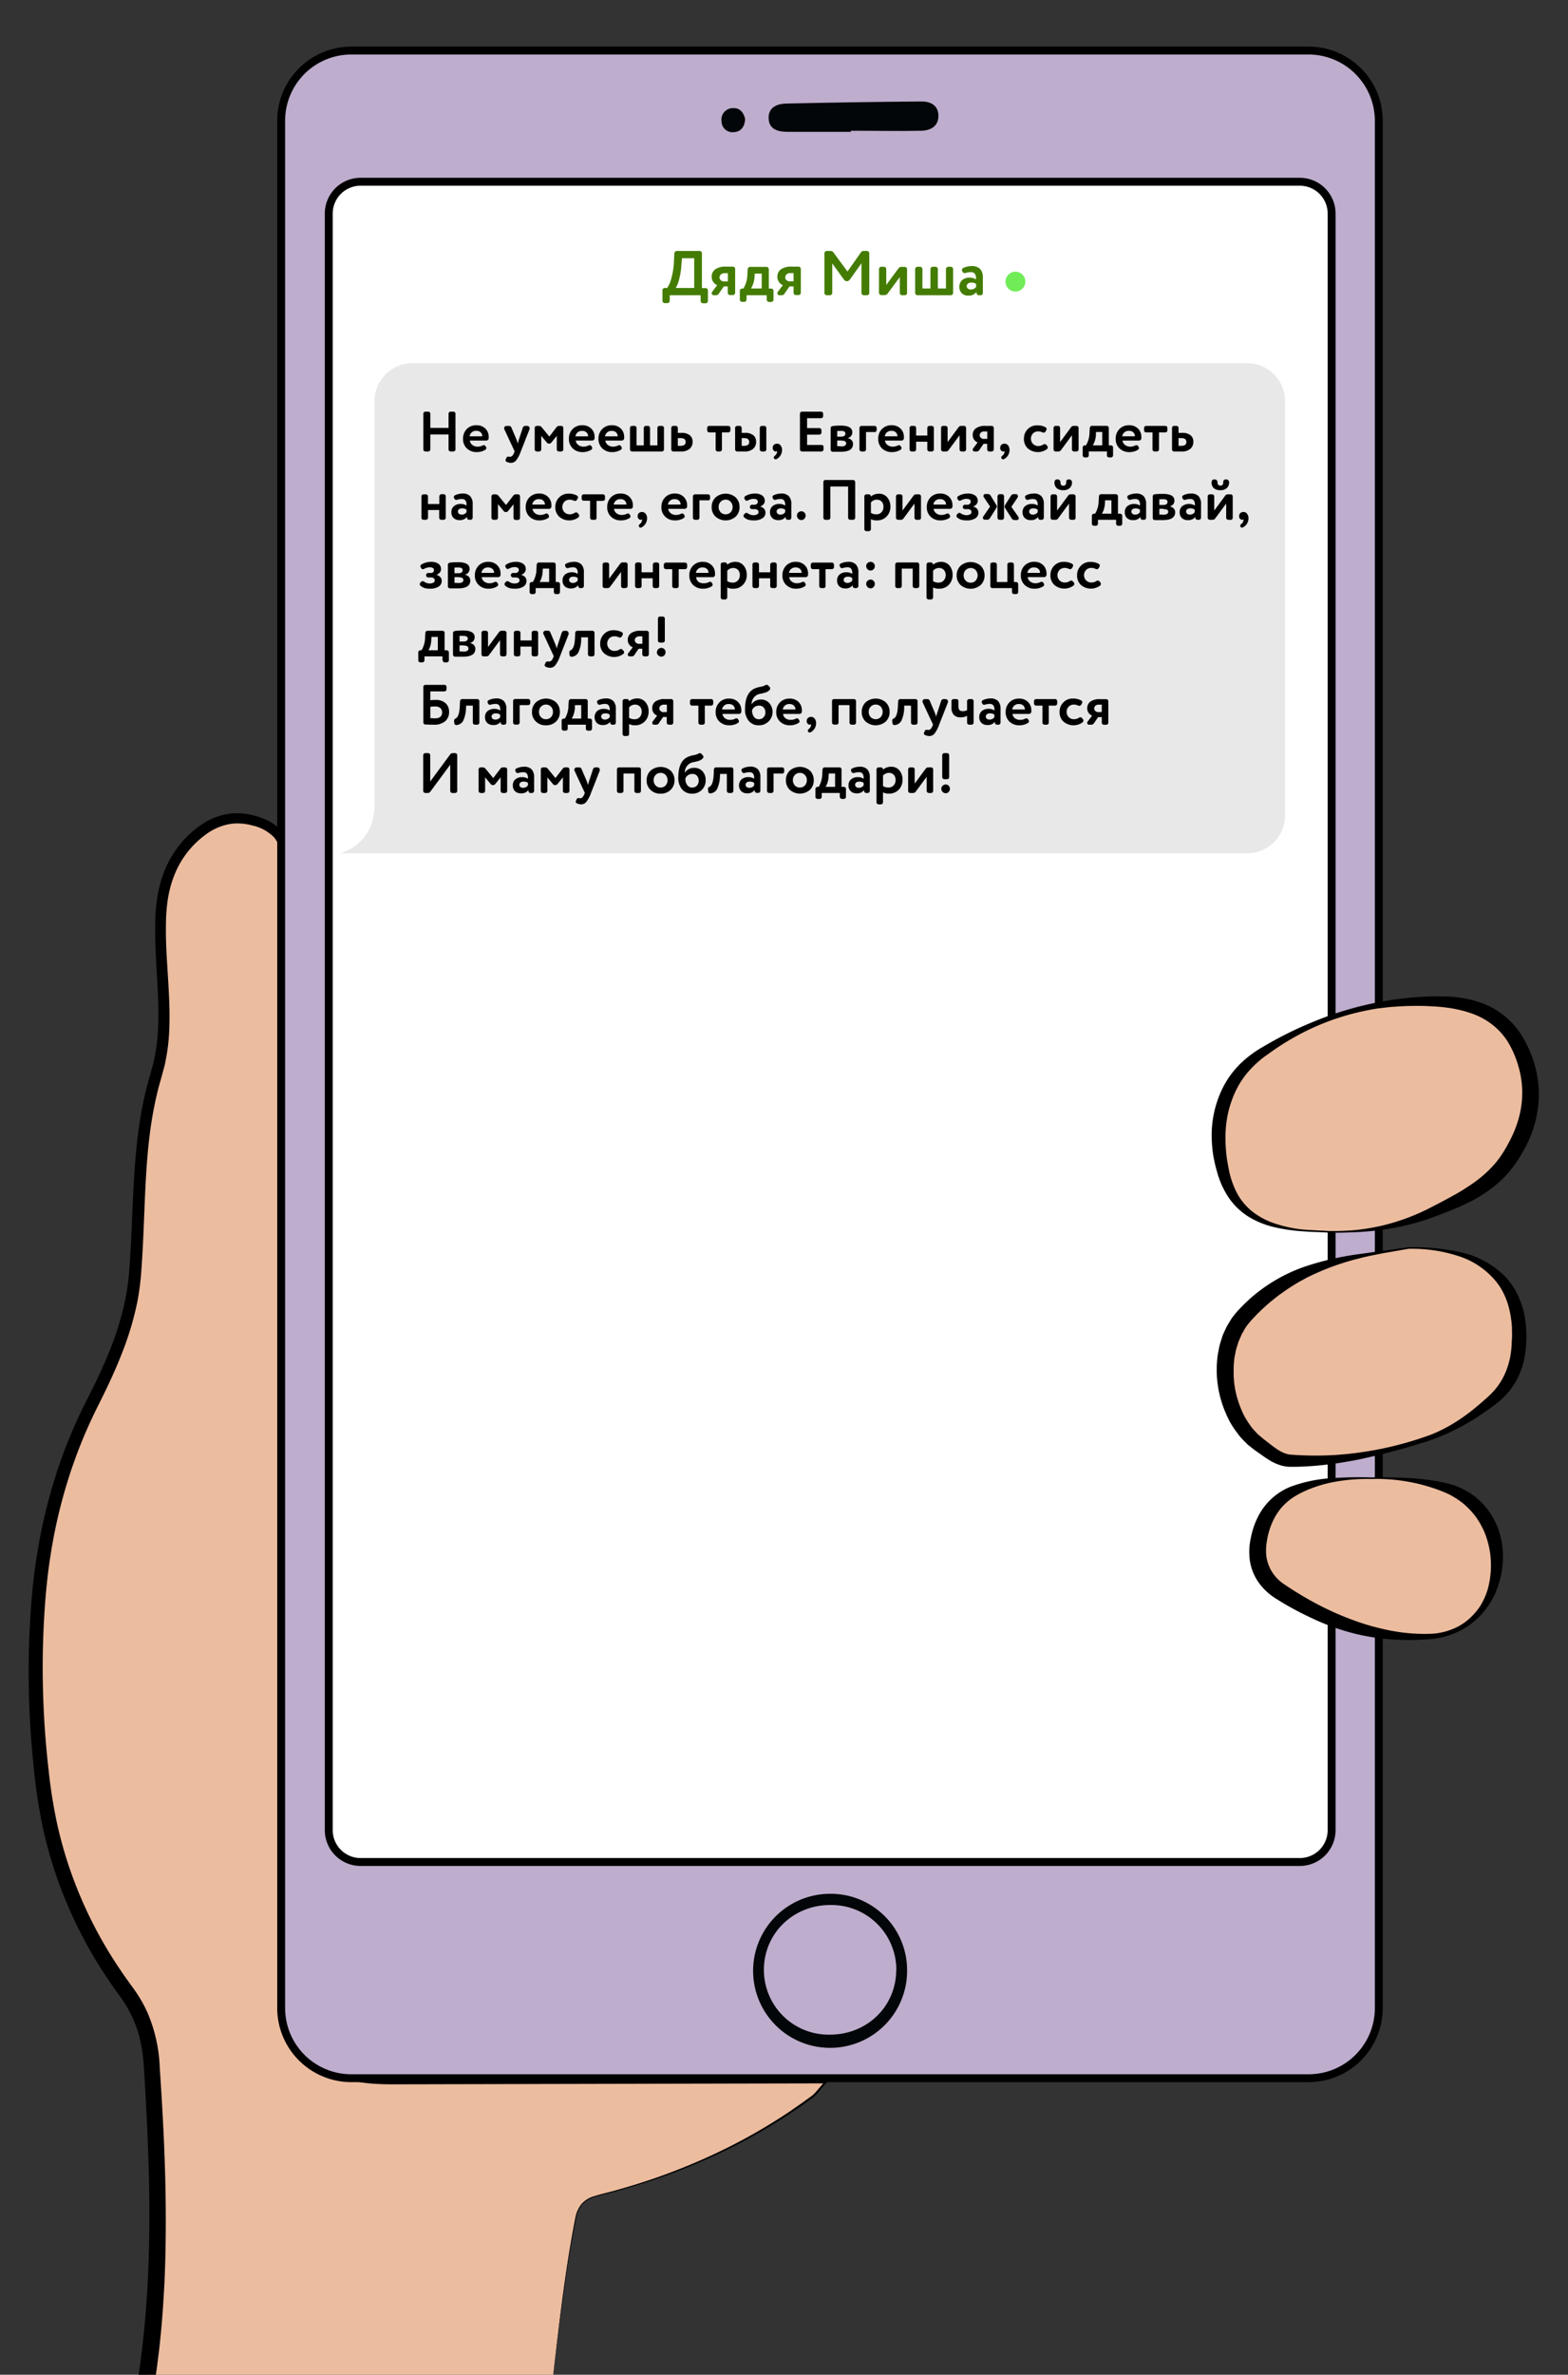 <?xml version="1.0" encoding="UTF-8"?> <svg xmlns="http://www.w3.org/2000/svg" id="Слой_1" data-name="Слой 1" viewBox="0 0 496.11 751.03"><rect x="0" y="0" width="496.11" height="751.03" fill="#333333" stroke="none"/> <defs> <style>.cls-1{fill:#ecbc9f;}.cls-2{fill:#beadcd;}.cls-3{fill:#020608;}.cls-4{fill:#fff;}.cls-5{fill:#437c00;}.cls-6{fill:#70ec58;}.cls-7{fill:#e8e8e8;}</style> </defs> <title>mob</title> <path class="cls-1" d="M174.42,756.28h-128a6.49,6.49,0,0,1-.3-2c5.3-33.76,4.07-67.65,1.84-101.55C47.43,644.46,45.2,637,40,630A136,136,0,0,1,13.8,565.7,283.16,283.16,0,0,1,12.37,504a163.22,163.22,0,0,1,16.82-60.19c6.49-12.82,12.29-25.91,13.5-40.52,1.78-21.33.35-42.72,6.83-63.92,4.92-16.1.36-33.74,1.4-50.69.59-9.61,3.82-18,10.94-24.27,5.76-5.06,12.44-7.19,20.6-4.11s8.08,9,8.07,15.9Q90.4,451.58,90.47,627c0,20.9,10.75,31.55,31.83,31.55H261.13c-2,2.24-2.91,3.62-4.15,4.54-20.34,15.11-43.07,25.15-67.58,31.19-4.36,1.07-6.44,3-7.33,7.53C178.54,719.85,176.6,738.07,174.42,756.28Z"></path> <path d="M174.15,758.53c-42.47.38-85.22.58-127.72.47H44l-.27-2.28c0-.11-.1-.42-.21-.91a7.91,7.91,0,0,1-.13-.94,4.48,4.48,0,0,1,0-.63c0-.3.05-.41.06-.47l.31-2.09.61-4.18c.33-2.79.74-5.58,1-8.39.63-5.6,1-11.23,1.35-16.86.57-11.28.68-22.59.4-33.91s-.85-22.64-1.56-34a52.11,52.11,0,0,0-1-8.12,37,37,0,0,0-6.38-14.55l-2.5-3.5c-.83-1.18-1.62-2.4-2.43-3.59a139.86,139.86,0,0,1-15.32-31,136.57,136.57,0,0,1-4.61-16.72,170.08,170.08,0,0,1-2.56-17.08,289.26,289.26,0,0,1-1.68-34.32q.1-8.6.73-17.17c.41-5.71,1-11.45,2-17.13a166.35,166.35,0,0,1,8.92-33.31,162.11,162.11,0,0,1,7.06-15.74c2.55-5,5-10.12,7.05-15.33a92,92,0,0,0,4.84-16,78,78,0,0,0,1.15-8.23c.22-2.81.41-5.62.56-8.45.61-11.3.76-22.73,2.12-34.16a125.17,125.17,0,0,1,3.14-17l1.18-4.18c.33-1.32.78-2.62,1-4a57.2,57.2,0,0,0,1.11-8.19c.71-11.12-1-22.44-.83-34,0-5.74.74-11.78,3-17.29a32.16,32.16,0,0,1,10.93-14,21.52,21.52,0,0,1,8.34-3.73,17.93,17.93,0,0,1,4.62-.32,20.21,20.21,0,0,1,4.53.73,22.41,22.41,0,0,1,4.28,1.6,13.2,13.2,0,0,1,3.86,2.84,11.32,11.32,0,0,1,2.43,4.23,18.52,18.52,0,0,1,.8,4.56c.17,3,.06,5.78.08,8.63l0,8.53,0,17.06-.08,34.11-.16,68.23-.32,136.45-.17,68.23,0,8.53c0,2.84-.06,5.71.07,8.49,0,1.41.22,2.79.34,4.19.05.7.23,1.37.34,2.06s.23,1.38.42,2.05a30.52,30.52,0,0,0,1.26,4,18.92,18.92,0,0,0,.82,1.91l1,1.83a23.6,23.6,0,0,0,5.38,6.23,26.51,26.51,0,0,0,7.26,4,17.66,17.66,0,0,0,2,.63c.68.17,1.34.41,2,.53a40.59,40.59,0,0,0,4.14.68l2.09.22c.7.05,1.4.05,2.11.08,1.39.07,2.81.08,4.24.08l136.45.3h.74l-.5.54c-1,1.12-2,2.32-3,3.48a9.55,9.55,0,0,1-1.79,1.52l-1.87,1.35c-1.24.91-2.52,1.76-3.8,2.63s-2.56,1.7-3.86,2.52A174.84,174.84,0,0,1,231,679.36a194.26,194.26,0,0,1-34.39,13.18c-2.93.88-6,1.5-8.88,2.4a8,8,0,0,0-3.7,2.5,9.85,9.85,0,0,0-1.76,4.15c-1.2,6-2.23,12.07-3.14,18.14-1.82,12.15-3.2,24.36-4.69,36.55Zm.55-4.47c1.33-11.46,2.59-22.93,4.25-34.35.89-6.08,1.88-12.14,3.06-18.17a10.06,10.06,0,0,1,1.79-4.26,8.16,8.16,0,0,1,3.81-2.6c3-.94,5.95-1.55,8.89-2.45a194.39,194.39,0,0,0,34.26-13.3,179.75,179.75,0,0,0,16-9.12c1.29-.83,2.58-1.66,3.83-2.54s2.54-1.72,3.77-2.63l1.86-1.35a9.28,9.28,0,0,0,1.71-1.46c1-1.12,2-2.35,3-3.49l.24.54-136.45.3c-5.67,0-11.56-.24-17-2.22a27.58,27.58,0,0,1-7.66-4.13,24.75,24.75,0,0,1-5.74-6.58l-1-1.93a18.53,18.53,0,0,1-.86-2A31.72,31.72,0,0,1,91,638.18c-.2-.7-.29-1.42-.44-2.13s-.32-1.42-.37-2.14c-.13-1.43-.37-2.87-.37-4.31-.15-2.89-.08-5.71-.1-8.56l0-8.53-.14-68.23-.64-272.8c-.18-2.69-.81-5.18-2.47-6.91a13.75,13.75,0,0,0-6.68-3.52,17.05,17.05,0,0,0-3.87-.61,14.7,14.7,0,0,0-3.86.29A18.22,18.22,0,0,0,65,264a29,29,0,0,0-9.77,12.6,35,35,0,0,0-2.13,7.85c-.22,1.35-.35,2.72-.45,4.09s-.14,2.77-.15,4.17c-.16,11.19,1.65,22.53,1,34.17a61.3,61.3,0,0,1-1.13,8.7c-.24,1.45-.71,2.86-1.06,4.29l-1.13,4a122.67,122.67,0,0,0-3,16.54c-1.29,11.17-1.39,22.52-2,33.93-.14,2.85-.32,5.71-.54,8.56a82,82,0,0,1-1.16,8.67,96.29,96.29,0,0,1-5,16.66c-2.1,5.38-4.57,10.58-7.12,15.69a156,156,0,0,0-6.83,15.39A162.29,162.29,0,0,0,16,491.81c-.88,5.55-1.46,11.13-1.84,16.77s-.6,11.26-.64,16.9a284.8,284.8,0,0,0,1.8,33.79,165.63,165.63,0,0,0,2.56,16.62A132.15,132.15,0,0,0,22.41,592a134.87,134.87,0,0,0,14.93,29.91c.79,1.16,1.55,2.33,2.36,3.47l2.47,3.42a42.29,42.29,0,0,1,4.54,7.82A48.38,48.38,0,0,1,50.55,654c.76,11.36,1.41,22.75,1.71,34.17s.28,22.86-.25,34.3c-.32,5.72-.68,11.44-1.29,17.14-.25,2.86-.65,5.7-1,8.56l-.6,4.26-.31,2.13c0,.12,0,.18,0,.06a.41.41,0,0,0,0-.1s0,0,0,.12.16.57.26,1.16l-2.68-2.28c42.06-.12,83.88.08,126,.47Z"></path> <rect class="cls-2" x="88.96" y="15.99" width="347.28" height="641.25" rx="22.17" ry="22.17"></rect> <path d="M414.07,658.49H111.13a23.45,23.45,0,0,1-23.42-23.42V38.16a23.45,23.45,0,0,1,23.42-23.42H414.07a23.45,23.45,0,0,1,23.42,23.42V635.07A23.45,23.45,0,0,1,414.07,658.49ZM111.13,17.24A20.94,20.94,0,0,0,90.21,38.16V635.07A20.94,20.94,0,0,0,111.13,656H414.07A20.94,20.94,0,0,0,435,635.07V38.16a21,21,0,0,0-20.92-20.92Z"></path> <path class="cls-3" d="M287,622.93a24.36,24.36,0,1,1-24.59-24A24.16,24.16,0,0,1,287,622.93Zm-3.4.17a20.53,20.53,0,0,0-20.63-20.63c-11.69-.14-21,8.63-21.27,20a20.48,20.48,0,0,0,21,21C274.4,643.41,283.5,634.53,283.56,623.1Z"></path> <path class="cls-3" d="M269.21,41.7c-6.62,0-13.24,0-19.86,0-3.14,0-6.16-.68-6.16-4.52,0-3.33,2.81-4.37,5.59-4.43q21.43-.48,42.88-.66c2.91,0,5.33,1.38,5.25,4.69s-2.64,4.51-5.46,4.57c-7.41.16-14.82,0-22.24,0Z"></path> <path class="cls-3" d="M235.75,37.64c-.12,2.43-1.3,4.11-3.79,4.17a3.46,3.46,0,0,1-3.66-3.43A3.62,3.62,0,0,1,232,34.2C234.09,34.1,235.31,35.61,235.75,37.64Z"></path> <rect class="cls-4" x="104.02" y="57.48" width="317.3" height="531.39" rx="10.06" ry="10.06"></rect> <path d="M411.26,590.12H114.08a11.32,11.32,0,0,1-11.31-11.31V67.54a11.32,11.32,0,0,1,11.31-11.31H411.26a11.32,11.32,0,0,1,11.31,11.31V578.81A11.33,11.33,0,0,1,411.26,590.12ZM114.08,58.73a8.82,8.82,0,0,0-8.81,8.81V578.81a8.82,8.82,0,0,0,8.81,8.81H411.26a8.82,8.82,0,0,0,8.81-8.81V67.54a8.82,8.82,0,0,0-8.81-8.81Z"></path> <path class="cls-1" d="M420.47,389.57c-2.06-.11-4.12-.18-6.18-.32-15.64-1-23.77-6.39-27-17.89-4.34-15.47-.3-30,11.43-38,16.91-11.58,35.82-17.42,56.35-16.66,11.2.42,21.14,3.93,26.21,15.51,5.3,12.09,3.28,23.31-3.64,33.9-5.93,9.07-15.52,13.36-25,17.49A76.17,76.17,0,0,1,420.47,389.57Z"></path> <path d="M420.46,389.82l-4.31-.2c-1.43,0-2.87-.15-4.31-.23a54.94,54.94,0,0,1-8.6-1.28,27.55,27.55,0,0,1-8.22-3.33,21.22,21.22,0,0,1-6.51-6.39,28.13,28.13,0,0,1-3.59-8.36,20.45,20.45,0,0,1-.55-2.18c-.15-.73-.34-1.46-.46-2.21a42.1,42.1,0,0,1-.48-4.5,33.79,33.79,0,0,1,3.76-17.71,29,29,0,0,1,5.53-7.29,35.63,35.63,0,0,1,7.24-5.28,117,117,0,0,1,15.59-7.72,105.53,105.53,0,0,1,33.75-7.86c1.45-.11,2.91-.15,4.37-.17s2.93,0,4.41.05a37.6,37.6,0,0,1,8.91,1.46,25,25,0,0,1,14.62,11.09,37,37,0,0,1,3.76,8.42,34.62,34.62,0,0,1,1.52,9.14,36.14,36.14,0,0,1-4.4,17.8c-.73,1.33-1.49,2.64-2.32,3.9a36.23,36.23,0,0,1-2.77,3.72,34.51,34.51,0,0,1-6.85,6.12q-1.87,1.31-3.83,2.4c-1.31.73-2.64,1.37-4,2-2.66,1.26-5.4,2.28-8.1,3.29a77.14,77.14,0,0,1-8.34,2.68c-2.84.71-5.7,1.26-8.57,1.68s-5.75.7-8.63.82S423.35,389.91,420.46,389.82Zm0-.5A81.58,81.58,0,0,0,429,389a68.53,68.53,0,0,0,8.44-1.43,67,67,0,0,0,15.84-6c2.55-1.3,5.06-2.64,7.49-4,1.21-.7,2.4-1.42,3.54-2.19a40.1,40.1,0,0,0,3.35-2.35,35.62,35.62,0,0,0,5.77-5.53,32.52,32.52,0,0,0,2.29-3.24c.72-1.16,1.38-2.35,2-3.55a36.08,36.08,0,0,0,2.91-7.45,30.81,30.81,0,0,0,1-7.81,29.48,29.48,0,0,0-1.1-7.83,32.66,32.66,0,0,0-3-7.37,21.29,21.29,0,0,0-5-5.91,23,23,0,0,0-6.86-3.81,38.06,38.06,0,0,0-8-1.87c-1.38-.19-2.77-.31-4.18-.38s-2.83-.16-4.24-.16-2.83,0-4.25.05-2.83.15-4.24.24-2.83.3-4.24.45-2.81.45-4.2.72a78.47,78.47,0,0,0-16.24,5.15,81.12,81.12,0,0,0-14.72,8.54,32.8,32.8,0,0,0-6.19,5.42,27.46,27.46,0,0,0-4.38,6.72,33.62,33.62,0,0,0-2.44,7.61,37.33,37.33,0,0,0-.6,8.05,45.71,45.71,0,0,0,.92,8.13,28,28,0,0,0,2.48,7.68,18.69,18.69,0,0,0,5,6.21,23.5,23.5,0,0,0,7.32,3.89,42.9,42.9,0,0,0,8.31,1.83C414.74,389.07,417.62,389.14,420.48,389.32Z"></path> <path class="cls-1" d="M445.64,394.69c25.4-.31,36.87,11.69,34.86,31.92a23,23,0,0,1-8.21,16.05c-6.54,5.51-13.6,10.07-21.8,12.7-13.69,4.37-27.64,7.14-42.09,6.61-4-.15-6.94-3-10-5.12-11.4-8-15-29.42-4.67-40.8C409.35,398.87,429.55,397.38,445.64,394.69Z"></path> <path d="M445.61,394.44a70.14,70.14,0,0,1,16.07,1.5,28.52,28.52,0,0,1,14.53,7.76,22.76,22.76,0,0,1,4.61,7.26,24.79,24.79,0,0,1,1.32,4.1,14.21,14.21,0,0,1,.39,2.11c.1.71.22,1.41.3,2.12,0,1.41.17,2.83.1,4.23s-.13,2.79-.33,4.22a25,25,0,0,1-2.53,8.28,23.16,23.16,0,0,1-5.34,6.82c-1.1,1-2.19,1.76-3.29,2.55s-2.22,1.57-3.35,2.32a71.26,71.26,0,0,1-14.49,7.41c-2.56.95-5.14,1.64-7.71,2.43s-5.17,1.45-7.77,2.13c-1.3.32-2.6.65-3.92.94s-2.62.6-3.94.88c-2.64.54-5.3,1-8,1.38s-5.38.66-8.09.83c-1.36.07-2.72.16-4.08.17-.71,0-1.31,0-2.1,0a10.87,10.87,0,0,1-2.4-.35,15.38,15.38,0,0,1-4.19-1.88c-1.24-.77-2.35-1.6-3.41-2.34l-.79-.55c-.26-.18-.58-.44-.86-.66-.58-.46-1.2-.9-1.74-1.4l-1.55-1.57a17.43,17.43,0,0,1-1.4-1.69,32.22,32.22,0,0,1-2.43-3.62,35.84,35.84,0,0,1-1.82-3.93,34.75,34.75,0,0,1-2.16-8.33,33.92,33.92,0,0,1,0-8.66c.07-.72.26-1.43.38-2.15a15.85,15.85,0,0,1,.51-2.14l.66-2.11c.27-.69.59-1.36.89-2,.16-.33.3-.67.48-1l.58-1c.4-.63.76-1.29,1.2-1.89a30.67,30.67,0,0,1,2.88-3.31,48.57,48.57,0,0,1,6.3-5.51,51.41,51.41,0,0,1,14.73-7.55,92.84,92.84,0,0,1,15.86-3.58c2.66-.35,5.31-.77,8-1.08Zm.05.5-7.88,1.37c-2.62.51-5.24,1-7.82,1.69a79.07,79.07,0,0,0-14.89,5.29c-.59.29-1.18.56-1.76.86l-1.7.94c-1.14.61-2.23,1.3-3.33,2s-2.12,1.45-3.17,2.18-2,1.56-3,2.34a61.19,61.19,0,0,0-5.55,5.25,25.88,25.88,0,0,0-2.32,2.78c-.33.48-.59,1-.9,1.52l-.44.76c-.13.27-.24.55-.35.82l-.71,1.63-.53,1.72a11.31,11.31,0,0,0-.43,1.76c-.1.59-.27,1.17-.33,1.78a29.56,29.56,0,0,0-.23,3.65c0,.61,0,1.23,0,1.84l.13,1.84a30.45,30.45,0,0,0,1.66,7.18,31.56,31.56,0,0,0,1.43,3.39,27.19,27.19,0,0,0,1.92,3.1,12.91,12.91,0,0,0,1.1,1.43l1.22,1.32c.42.43.9.77,1.34,1.17.24.19.42.37.7.58l.83.64c2.15,1.68,4.07,3.25,6.09,3.93a7.56,7.56,0,0,0,1.54.33c.55.06,1.28.08,1.91.13,1.31.09,2.62.12,3.93.16,2.63.06,5.27,0,7.9-.14a108.18,108.18,0,0,0,31-6.56,49.79,49.79,0,0,0,7-3.55,62.76,62.76,0,0,0,6.42-4.57c1-.83,2-1.67,3-2.55s2-1.76,2.81-2.64a21,21,0,0,0,4-6.07,24.72,24.72,0,0,0,1.87-7.05c.16-1.22.16-2.52.25-3.78s0-2.51,0-3.77c-.35-5-1.62-9.87-4.63-13.86a25.24,25.24,0,0,0-12.46-8.59A47.62,47.62,0,0,0,445.66,394.94Z"></path> <path class="cls-1" d="M433.81,467.5a72.77,72.77,0,0,1,23.12,2.85c11.5,3.45,18,14.24,16.47,26.86C472,508.78,463.75,517,452,517.57c-17.1.8-32.48-4.9-46.64-14-5.46-3.51-8.26-8.67-7.26-15.55,1.18-8.12,5.22-14.18,12.82-17.19C418.21,468,426,467.36,433.81,467.5Z"></path> <path d="M433.81,467.25c4.25-.1,8.51,0,12.79.24,2.14.16,4.28.38,6.42.69a48.21,48.21,0,0,1,6.45,1.36,25,25,0,0,1,6.16,3,23.74,23.74,0,0,1,5,4.77,25,25,0,0,1,3.36,6.09,27.48,27.48,0,0,1,1.48,6.73,29.15,29.15,0,0,1-2.16,13.25,26.38,26.38,0,0,1-3.38,5.76,24.34,24.34,0,0,1-4.75,4.6,25.08,25.08,0,0,1-8.94,4.07,32.16,32.16,0,0,1-3.24.53,79.87,79.87,0,0,1-12.94.11,67.81,67.81,0,0,1-12.85-2.17A74.83,74.83,0,0,1,415,511.73a99,99,0,0,1-11.47-6.26,19.26,19.26,0,0,1-5.31-5,16.32,16.32,0,0,1-2.78-7,20.57,20.57,0,0,1,.34-7.21,25.29,25.29,0,0,1,2.26-6.6,19.78,19.78,0,0,1,10.13-9.41A45,45,0,0,1,421,467.5,127.25,127.25,0,0,1,433.81,467.25Zm0,.5a56.39,56.39,0,0,0-12.6,1.1,40.64,40.64,0,0,0-6,1.74,32.07,32.07,0,0,0-5.5,2.62,19,19,0,0,0-4.37,3.72,19.27,19.27,0,0,0-2.9,4.8,22.82,22.82,0,0,0-1.57,5.49,16.42,16.42,0,0,0-.13,5.44,12.72,12.72,0,0,0,5.73,8.48,107.54,107.54,0,0,0,10.62,6.35,92.92,92.92,0,0,0,11.36,5,75.93,75.93,0,0,0,12,3.29,56,56,0,0,0,12.46.91,19.86,19.86,0,0,0,6-1.23,17.8,17.8,0,0,0,5.34-3,20,20,0,0,0,4.06-4.51,21.82,21.82,0,0,0,2.45-5.5,28.74,28.74,0,0,0,.63-11.84,29.41,29.41,0,0,0-1.53-5.61,27.33,27.33,0,0,0-2.73-5.05,26.42,26.42,0,0,0-3.9-4.23,25.51,25.51,0,0,0-4.92-3.2,46.33,46.33,0,0,0-5.77-2.2,54.47,54.47,0,0,0-6.1-1.55A56.67,56.67,0,0,0,433.82,467.75Z"></path> <path class="cls-5" d="M214.14,79.37h7.2a.7.7,0,0,1,.52.22.74.74,0,0,1,.22.52v11h1.16a.7.7,0,0,1,.52.22.74.74,0,0,1,.22.52v3.32a.74.74,0,0,1-.22.52.7.7,0,0,1-.52.22h-.82a.69.69,0,0,1-.52-.22.7.7,0,0,1-.22-.52V93.37H211.9v1.76a.74.74,0,0,1-.22.52.7.7,0,0,1-.52.22h-.82a.69.69,0,0,1-.52-.22.7.7,0,0,1-.22-.52V91.81a.7.7,0,0,1,.22-.52.69.69,0,0,1,.52-.22h.76A9.79,9.79,0,0,0,212.42,88a24.56,24.56,0,0,0,.84-5.78l.1-2.06a.75.75,0,0,1,.24-.53A.73.73,0,0,1,214.14,79.37Zm-.34,11.7h5.84v-9.4h-3.86l-.22,2.44a21.28,21.28,0,0,1-.74,4.42A9,9,0,0,1,213.8,91.07Z"></path> <path class="cls-5" d="M226.56,93.37h-.74a.6.6,0,0,1-.46-.2.67.67,0,0,1-.18-.46.68.68,0,0,1,.12-.38l1.62-2.16a2.5,2.5,0,0,1-1.24-1,2.69,2.69,0,0,1-.5-1.65,2.76,2.76,0,0,1,1.13-2.34,5.5,5.5,0,0,1,3.35-.86h2.2a.7.7,0,0,1,.52.22.74.74,0,0,1,.22.52v7.52a.74.74,0,0,1-.22.52.7.7,0,0,1-.52.22H231a.69.69,0,0,1-.52-.22.7.7,0,0,1-.22-.52v-2H229l-1.52,2.2A1.06,1.06,0,0,1,226.56,93.37ZM229.1,89h1.2v-2.6h-1a1.73,1.73,0,0,0-1.2.39,1.22,1.22,0,0,0-.44,1,1.08,1.08,0,0,0,.44.88A1.55,1.55,0,0,0,229.1,89Z"></path> <path class="cls-5" d="M242.59,94.73V93.37h-6.38v1.36a.73.73,0,0,1-.21.52.73.73,0,0,1-.53.22h-.65a.73.73,0,0,1-.53-.22.73.73,0,0,1-.21-.52V92a.73.73,0,0,1,.21-.52.73.73,0,0,1,.53-.22h.39a8.9,8.9,0,0,0,1.26-4.7l.11-1.42a.75.75,0,0,1,.24-.53.73.73,0,0,1,.54-.21h5.15a.73.73,0,0,1,.53.22.73.73,0,0,1,.21.52v6.12H244a.73.73,0,0,1,.53.22.73.73,0,0,1,.21.52v2.76a.73.73,0,0,1-.21.52.73.73,0,0,1-.53.22h-.68a.67.67,0,0,1-.51-.22A.71.71,0,0,1,242.59,94.73Zm-5-3.5H241v-4.7h-2.21l-.05.92A8.07,8.07,0,0,1,237.62,91.23Z"></path> <path class="cls-5" d="M247.33,93.37h-.74a.61.61,0,0,1-.46-.2.66.66,0,0,1-.17-.46.68.68,0,0,1,.12-.38l1.62-2.16a2.5,2.5,0,0,1-1.24-1,2.69,2.69,0,0,1-.5-1.65,2.78,2.78,0,0,1,1.12-2.34,5.55,5.55,0,0,1,3.36-.86h2.19a.73.73,0,0,1,.53.22.74.74,0,0,1,.22.52v7.52a.74.74,0,0,1-.22.52.73.73,0,0,1-.53.22h-.81a.73.73,0,0,1-.53-.22.73.73,0,0,1-.21-.52v-2h-1.29l-1.51,2.2A1.07,1.07,0,0,1,247.33,93.37Zm2.55-4.4h1.2v-2.6h-1a1.72,1.72,0,0,0-1.19.39,1.22,1.22,0,0,0-.44,1,1.08,1.08,0,0,0,.44.88A1.55,1.55,0,0,0,249.88,89Z"></path> <path class="cls-5" d="M267,88.39l-3.68-5.08v9.32a.7.7,0,0,1-.22.52.69.69,0,0,1-.52.22h-1a.72.72,0,0,1-.52-.22.74.74,0,0,1-.22-.52V80.11a.74.74,0,0,1,.22-.52.72.72,0,0,1,.52-.22h1.14a1.13,1.13,0,0,1,1,.5l4.42,6,4.22-6a1.06,1.06,0,0,1,.94-.5h1a.69.69,0,0,1,.52.22.7.7,0,0,1,.22.52V92.63a.7.7,0,0,1-.22.52.69.69,0,0,1-.52.22h-1a.7.7,0,0,1-.52-.22.74.74,0,0,1-.22-.52V83.25l-3.65,5.14a1.14,1.14,0,0,1-.95.54A1.18,1.18,0,0,1,267,88.39Z"></path> <path class="cls-5" d="M286.25,93.37h-.82a.7.7,0,0,1-.52-.22.74.74,0,0,1-.22-.52v-5l-3.84,5.2a1.13,1.13,0,0,1-1,.5h-1a.7.7,0,0,1-.52-.22.74.74,0,0,1-.22-.52V85.11a.74.74,0,0,1,.22-.52.7.7,0,0,1,.52-.22h.82a.69.69,0,0,1,.52.22.7.7,0,0,1,.22.52v5l3.84-5.2a1.13,1.13,0,0,1,1-.5h1a.69.69,0,0,1,.52.22.7.7,0,0,1,.22.52v7.52a.7.7,0,0,1-.22.52A.69.69,0,0,1,286.25,93.37Z"></path> <path class="cls-5" d="M300,84.37h.82a.69.69,0,0,1,.52.22.7.7,0,0,1,.22.52v7.52a.7.7,0,0,1-.22.52.69.69,0,0,1-.52.22H290.29a.7.7,0,0,1-.52-.22.74.74,0,0,1-.22-.52V85.11a.74.74,0,0,1,.22-.52.7.7,0,0,1,.52-.22h.82a.69.69,0,0,1,.52.22.7.7,0,0,1,.22.52v6.12h2.54V85.11a.74.74,0,0,1,.22-.52.7.7,0,0,1,.52-.22H296a.69.69,0,0,1,.52.22.7.7,0,0,1,.22.52v6.12h2.56V85.11a.74.74,0,0,1,.22-.52A.7.7,0,0,1,300,84.37Z"></path> <path class="cls-5" d="M306.35,93.49a2.83,2.83,0,0,1-2.05-.75,3,3,0,0,1,.13-4.17,3.56,3.56,0,0,1,2.38-.76,3.39,3.39,0,0,1,2,.58v-.28a2.49,2.49,0,0,0-.39-1.55,1.54,1.54,0,0,0-1.29-.49,4.87,4.87,0,0,0-1.54.24,1.13,1.13,0,0,1-.36.06.7.7,0,0,1-.68-.42l-.12-.24a.88.88,0,0,1-.08-.32.7.7,0,0,1,.42-.64,6.09,6.09,0,0,1,2.6-.6,3.59,3.59,0,0,1,2.74.92,4,4,0,0,1,.86,2.82v4.74a.7.7,0,0,1-.22.52.69.69,0,0,1-.52.22h-.52a.7.7,0,0,1-.52-.22.74.74,0,0,1-.22-.52v-.3A3,3,0,0,1,306.35,93.49Zm2.5-2.76v-.92a2.52,2.52,0,0,0-1.58-.44,1.71,1.71,0,0,0-1,.3,1,1,0,0,0-.4.82.93.93,0,0,0,.36.77,1.45,1.45,0,0,0,.92.29A2,2,0,0,0,308.85,90.73Z"></path> <circle class="cls-6" cx="321.28" cy="89.07" r="3.14"></circle> <path class="cls-7" d="M118.5,255V126.86a12,12,0,0,1,12-12H394.59a12,12,0,0,1,12,12v131a12,12,0,0,1-12,12H107.66S118.29,267.27,118.5,255Z"></path> <path d="M144.11,130.85v11.27a.61.61,0,0,1-.2.47.63.63,0,0,1-.46.2h-.87a.67.67,0,0,1-.47-.2.64.64,0,0,1-.19-.47V137.4h-5.76v4.72a.68.68,0,0,1-.67.67h-.88a.68.68,0,0,1-.67-.67V130.85a.67.67,0,0,1,.2-.47.64.64,0,0,1,.47-.19h.88a.64.64,0,0,1,.47.19.67.67,0,0,1,.2.47v4.48h5.76v-4.48a.65.65,0,0,1,.66-.66h.87a.62.62,0,0,1,.46.19A.63.63,0,0,1,144.11,130.85Z"></path> <path d="M151.08,141.26a3.53,3.53,0,0,0,1.58-.35,1,1,0,0,1,.42-.12.64.64,0,0,1,.52.3l.16.24a.66.66,0,0,1,.11.36.6.6,0,0,1-.29.54,5,5,0,0,1-2.72.75,4.35,4.35,0,0,1-3.15-1.17,4,4,0,0,1-1.2-3.07,4.24,4.24,0,0,1,1.17-3.05,4.09,4.09,0,0,1,3.11-1.2,3.82,3.82,0,0,1,2.72,1,3.61,3.61,0,0,1,1.11,2.72c0,.25,0,.41,0,.47a.74.74,0,0,1-.25.44.67.67,0,0,1-.46.21h-5.25a2,2,0,0,0,.78,1.38A2.62,2.62,0,0,0,151.08,141.26Zm-2.5-3.28h4v0a1.64,1.64,0,0,0-.5-1.25,1.88,1.88,0,0,0-1.35-.47A2,2,0,0,0,148.58,138Z"></path> <path d="M161.79,135.19l1.67,3.92c0,.06.16.45.4,1.17a6.79,6.79,0,0,1,.29-1.18l1.24-3.78a.85.85,0,0,1,.88-.63h.52a.79.79,0,0,1,.79.79.82.82,0,0,1-.05.3l-2.75,7a10,10,0,0,1-1.52,2.88,2.11,2.11,0,0,1-1.62.72,2.93,2.93,0,0,1-1.36-.35.53.53,0,0,1-.33-.52.46.46,0,0,1,.06-.23l.23-.49a.56.56,0,0,1,.52-.39,1.81,1.81,0,0,1,.42.05.92.92,0,0,0,.23,0c.49,0,.91-.42,1.24-1.26l.18-.43-3.26-7a.92.92,0,0,1-.07-.31.73.73,0,0,1,.22-.53.7.7,0,0,1,.54-.22H161A.77.77,0,0,1,161.79,135.19Z"></path> <path d="M173,139.94l-1.75-2.1v4.28a.68.68,0,0,1-.67.67h-.73a.68.68,0,0,1-.67-.67v-6.77a.67.67,0,0,1,.2-.47.64.64,0,0,1,.47-.19h.72a1.07,1.07,0,0,1,.82.43l2.42,2.95,2.26-2.95a1,1,0,0,1,.83-.43h.67a.65.65,0,0,1,.66.66v6.77a.64.64,0,0,1-.19.47.67.67,0,0,1-.47.2h-.74a.68.68,0,0,1-.67-.67v-4.28l-1.69,2.1a.93.93,0,0,1-.74.36A.86.86,0,0,1,173,139.94Z"></path> <path d="M184.58,141.26a3.56,3.56,0,0,0,1.58-.35.93.93,0,0,1,.41-.12.64.64,0,0,1,.53.3l.16.24a.66.66,0,0,1,.11.36.6.6,0,0,1-.29.54,5.06,5.06,0,0,1-2.72.75,4.32,4.32,0,0,1-3.15-1.17,4.05,4.05,0,0,1-1.21-3.07,4.24,4.24,0,0,1,1.17-3.05,4.13,4.13,0,0,1,3.12-1.2,3.83,3.83,0,0,1,2.72,1,3.61,3.61,0,0,1,1.11,2.72,2.4,2.4,0,0,1,0,.47.8.8,0,0,1-.7.65h-5.25a2,2,0,0,0,.78,1.38A2.62,2.62,0,0,0,184.58,141.26ZM182.07,138h4v0a1.67,1.67,0,0,0-.5-1.25,1.88,1.88,0,0,0-1.35-.47A2,2,0,0,0,182.07,138Z"></path> <path d="M193.94,141.26a3.56,3.56,0,0,0,1.58-.35.93.93,0,0,1,.41-.12.64.64,0,0,1,.53.3l.16.24a.66.66,0,0,1,.11.36.6.6,0,0,1-.29.54,5.06,5.06,0,0,1-2.72.75,4.32,4.32,0,0,1-3.15-1.17,4.05,4.05,0,0,1-1.21-3.07,4.24,4.24,0,0,1,1.17-3.05,4.13,4.13,0,0,1,3.12-1.2,3.83,3.83,0,0,1,2.72,1,3.61,3.61,0,0,1,1.11,2.72,2.4,2.4,0,0,1,0,.47.8.8,0,0,1-.7.65h-5.25a2,2,0,0,0,.78,1.38A2.62,2.62,0,0,0,193.94,141.26ZM191.43,138h4v0a1.67,1.67,0,0,0-.5-1.25,1.88,1.88,0,0,0-1.35-.47A2,2,0,0,0,191.43,138Z"></path> <path d="M208.68,134.69h.74a.62.62,0,0,1,.46.19.63.63,0,0,1,.2.47v6.77a.61.61,0,0,1-.2.47.63.63,0,0,1-.46.2H200a.68.68,0,0,1-.67-.67v-6.77a.67.67,0,0,1,.2-.47.64.64,0,0,1,.47-.19h.74a.62.62,0,0,1,.46.19.63.63,0,0,1,.2.47v5.51h2.29v-5.51a.63.63,0,0,1,.2-.47.62.62,0,0,1,.46-.19H205a.64.64,0,0,1,.47.19.67.67,0,0,1,.2.47v5.51H208v-5.51a.67.67,0,0,1,.2-.47A.64.64,0,0,1,208.68,134.69Z"></path> <path d="M214.46,135.35v1.55h1.11a4,4,0,0,1,2.69.76,2.57,2.57,0,0,1,.88,2.05,2.88,2.88,0,0,1-.94,2.23,4,4,0,0,1-2.79.85h-2.36a.65.65,0,0,1-.47-.2.64.64,0,0,1-.19-.47v-6.77a.66.66,0,0,1,.19-.47.64.64,0,0,1,.47-.19h.74a.64.64,0,0,1,.47.19A.67.67,0,0,1,214.46,135.35Zm.93,3.21h-.93V141h.91c1,0,1.57-.41,1.57-1.21S216.42,138.56,215.39,138.56Z"></path> <path d="M227.83,142.79h-.74a.68.68,0,0,1-.67-.67v-5.36h-2a.68.68,0,0,1-.67-.67v-.74a.67.67,0,0,1,.2-.47.64.64,0,0,1,.47-.19h6a.67.67,0,0,1,.67.66v.74a.61.61,0,0,1-.2.47.63.63,0,0,1-.47.2h-2v5.36a.68.68,0,0,1-.67.67Z"></path> <path d="M234.67,135.35v1.55h1a4,4,0,0,1,2.69.76,2.56,2.56,0,0,1,.87,2.05,2.87,2.87,0,0,1-.93,2.23,4.08,4.08,0,0,1-2.79.85h-2.25a.63.63,0,0,1-.47-.2.65.65,0,0,1-.2-.47v-6.77a.67.67,0,0,1,.2-.47.63.63,0,0,1,.47-.19H234a.64.64,0,0,1,.47.19A.67.67,0,0,1,234.67,135.35Zm.83,3.21h-.83V141h.81c1,0,1.56-.41,1.56-1.21S236.53,138.56,235.5,138.56Zm5.56-3.87h.74a.65.65,0,0,1,.66.66v6.77a.64.64,0,0,1-.19.47.67.67,0,0,1-.47.2h-.74a.68.68,0,0,1-.67-.67v-6.77a.67.67,0,0,1,.2-.47A.64.64,0,0,1,241.06,134.69Z"></path> <path d="M245.88,142.8s0-.06,0-.16a.63.63,0,0,1-.47.15.87.87,0,0,1-.64-.34,1,1,0,0,1-.28-.82,1.26,1.26,0,0,1,.37-.95,1.41,1.41,0,0,1,1-.36,1.37,1.37,0,0,1,1.14.57,2.3,2.3,0,0,1,.44,1.45,3.23,3.23,0,0,1-1.76,2.86.5.5,0,0,1-.25.07.6.6,0,0,1-.53-.29.54.54,0,0,1-.07-.29.57.57,0,0,1,.27-.5,2,2,0,0,0,.6-.72A1.77,1.77,0,0,0,245.88,142.8Z"></path> <path d="M260.57,141.38v.74a.68.68,0,0,1-.67.67h-6.13a.68.68,0,0,1-.67-.67V130.85a.67.67,0,0,1,.2-.47.64.64,0,0,1,.47-.19h6a.64.64,0,0,1,.47.19.67.67,0,0,1,.2.47v.74a.68.68,0,0,1-.67.67h-4.41v3.13h3.87a.61.61,0,0,1,.47.2.63.63,0,0,1,.2.46v.74a.68.68,0,0,1-.67.67h-3.87v3.26h4.59a.64.64,0,0,1,.47.19A.67.67,0,0,1,260.57,141.38Z"></path> <path d="M266,134.6c2.45,0,3.67.7,3.67,2.12a1.79,1.79,0,0,1-.43,1.2,1.73,1.73,0,0,1-1.08.62c1.16.29,1.73.92,1.73,1.89q0,2.44-3.85,2.45l-1.39,0h-.55l-.42,0h-.2a.7.7,0,0,1-.47-.2.65.65,0,0,1-.19-.48v-6.77a.65.65,0,0,1,.19-.48.7.7,0,0,1,.47-.2C264.34,134.62,265.18,134.6,266,134.6Zm-1.11,1.71v1.78h1.35a1.55,1.55,0,0,0,.9-.25.81.81,0,0,0,.34-.69c0-.59-.43-.88-1.3-.88C265.74,136.27,265.31,136.28,264.93,136.31Zm1.29,3h-1.29v1.8c.72,0,1.17.07,1.36.07a2,2,0,0,0,1.08-.25.8.8,0,0,0,.38-.69Q267.75,139.35,266.22,139.35Z"></path> <path d="M276.66,136.63H274v5.49a.64.64,0,0,1-.19.47.67.67,0,0,1-.47.2h-.74a.68.68,0,0,1-.67-.67v-6.77a.67.67,0,0,1,.2-.47.64.64,0,0,1,.47-.19h4.1a.64.64,0,0,1,.47.19.67.67,0,0,1,.2.47V136a.68.68,0,0,1-.67.67Z"></path> <path d="M282.44,141.26a3.5,3.5,0,0,0,1.58-.35,1,1,0,0,1,.42-.12.63.63,0,0,1,.52.3l.16.24a.66.66,0,0,1,.11.36.6.6,0,0,1-.29.54,5,5,0,0,1-2.72.75,4.35,4.35,0,0,1-3.15-1.17,4,4,0,0,1-1.2-3.07,4.24,4.24,0,0,1,1.17-3.05,4.11,4.11,0,0,1,3.11-1.2,3.82,3.82,0,0,1,2.72,1,3.62,3.62,0,0,1,1.12,2.72,3.71,3.71,0,0,1,0,.47.68.68,0,0,1-.24.44.69.69,0,0,1-.46.21H280a2,2,0,0,0,.78,1.38A2.62,2.62,0,0,0,282.44,141.26Zm-2.5-3.28h4v0a1.64,1.64,0,0,0-.51-1.25,1.85,1.85,0,0,0-1.35-.47A2,2,0,0,0,279.94,138Z"></path> <path d="M294.07,134.69h.74a.62.62,0,0,1,.46.19.63.63,0,0,1,.2.47v6.77a.61.61,0,0,1-.2.47.63.63,0,0,1-.46.2h-.74a.68.68,0,0,1-.67-.67v-2.43h-3.54v2.43a.68.68,0,0,1-.67.67h-.74a.67.67,0,0,1-.47-.2.64.64,0,0,1-.19-.47v-6.77a.65.65,0,0,1,.66-.66h.74a.64.64,0,0,1,.47.19.67.67,0,0,1,.2.47v2.4h3.54v-2.4a.67.67,0,0,1,.2-.47A.64.64,0,0,1,294.07,134.69Z"></path> <path d="M305,142.79h-.74a.63.63,0,0,1-.46-.2.61.61,0,0,1-.2-.47v-4.46l-3.46,4.68a1,1,0,0,1-.86.45h-.87a.67.67,0,0,1-.47-.2.64.64,0,0,1-.19-.47v-6.77a.65.65,0,0,1,.66-.66h.74a.64.64,0,0,1,.47.19.67.67,0,0,1,.2.47v4.47l3.45-4.68a1,1,0,0,1,.87-.45H305a.64.64,0,0,1,.47.19.67.67,0,0,1,.2.47v6.77a.68.68,0,0,1-.67.67Z"></path> <path d="M309,142.79h-.67a.54.54,0,0,1-.41-.18.6.6,0,0,1-.16-.42.55.55,0,0,1,.11-.34l1.45-1.94a2.37,2.37,0,0,1-1.11-.86,2.45,2.45,0,0,1-.45-1.48,2.51,2.51,0,0,1,1-2.11,4.88,4.88,0,0,1,3-.77h2a.64.64,0,0,1,.47.19.67.67,0,0,1,.2.47v6.77a.68.68,0,0,1-.67.67H313a.67.67,0,0,1-.47-.2.64.64,0,0,1-.19-.47v-1.76h-1.15l-1.37,2A1,1,0,0,1,309,142.79Zm2.29-4h1.08v-2.34h-.92a1.53,1.53,0,0,0-1.08.35,1.09,1.09,0,0,0-.4.87,1,1,0,0,0,.4.79A1.39,1.39,0,0,0,311.28,138.83Z"></path> <path d="M317.85,142.8s0-.06,0-.16a.63.63,0,0,1-.47.15.89.89,0,0,1-.64-.34,1,1,0,0,1-.28-.82,1.3,1.3,0,0,1,.37-.95,1.41,1.41,0,0,1,1-.36,1.37,1.37,0,0,1,1.14.57,2.24,2.24,0,0,1,.44,1.45,3.21,3.21,0,0,1-1.76,2.86.47.47,0,0,1-.25.07.58.58,0,0,1-.52-.29.55.55,0,0,1-.08-.29.57.57,0,0,1,.27-.5,2,2,0,0,0,.6-.72A1.83,1.83,0,0,0,317.85,142.8Z"></path> <path d="M330.19,136.83a.83.83,0,0,1-.32-.07,3.17,3.17,0,0,0-1.44-.33,2.26,2.26,0,0,0-1.57.63,2.4,2.4,0,0,0,0,3.35,2.34,2.34,0,0,0,1.66.65,2.93,2.93,0,0,0,1.57-.47.83.83,0,0,1,.43-.14.69.69,0,0,1,.56.27l.3.37a.48.48,0,0,1,.13.36.7.7,0,0,1-.25.58,4.89,4.89,0,0,1-6.07-.22,4,4,0,0,1-1.22-3.07,4.15,4.15,0,0,1,1.18-3,4.06,4.06,0,0,1,3-1.22,5.37,5.37,0,0,1,2.66.61.64.64,0,0,1,.33.59.65.65,0,0,1-.07.29l-.27.47A.75.75,0,0,1,330.19,136.83Z"></path> <path d="M340.56,142.79h-.74a.63.63,0,0,1-.46-.2.61.61,0,0,1-.2-.47v-4.46l-3.46,4.68a1,1,0,0,1-.86.45H334a.63.63,0,0,1-.46-.2.61.61,0,0,1-.2-.47v-6.77a.63.63,0,0,1,.2-.47.62.62,0,0,1,.46-.19h.74a.64.64,0,0,1,.47.19.67.67,0,0,1,.2.47v4.47l3.45-4.68a1,1,0,0,1,.87-.45h.86a.64.64,0,0,1,.47.19.67.67,0,0,1,.2.47v6.77a.68.68,0,0,1-.67.67Z"></path> <path d="M350.23,144v-1.22h-5.74V144a.68.68,0,0,1-.67.67h-.59a.68.68,0,0,1-.67-.67v-2.48a.68.68,0,0,1,.67-.67h.36a8.11,8.11,0,0,0,1.13-4.23l.09-1.28a.68.68,0,0,1,.7-.66h4.65a.62.62,0,0,1,.46.19.63.63,0,0,1,.2.47v5.51h.69a.63.63,0,0,1,.46.2.61.61,0,0,1,.2.47V144a.61.61,0,0,1-.2.47.63.63,0,0,1-.46.2h-.62a.63.63,0,0,1-.46-.2A.61.61,0,0,1,350.23,144Zm-4.48-3.15h3v-4.23h-2l0,.83A7.25,7.25,0,0,1,345.75,140.86Z"></path> <path d="M357.57,141.26a3.57,3.57,0,0,0,1.59-.35.9.9,0,0,1,.41-.12.63.63,0,0,1,.52.3l.16.24a.59.59,0,0,1,.11.36.58.58,0,0,1-.29.54,5,5,0,0,1-2.71.75,4.32,4.32,0,0,1-3.15-1.17,4,4,0,0,1-1.21-3.07,4.24,4.24,0,0,1,1.17-3.05,4.12,4.12,0,0,1,3.11-1.2,3.82,3.82,0,0,1,2.72,1,3.58,3.58,0,0,1,1.12,2.72,3.71,3.71,0,0,1,0,.47.68.68,0,0,1-.24.44.69.69,0,0,1-.46.21h-5.26a2.08,2.08,0,0,0,.78,1.38A2.62,2.62,0,0,0,357.57,141.26Zm-2.5-3.28h4v0a1.64,1.64,0,0,0-.51-1.25,1.85,1.85,0,0,0-1.35-.47A2,2,0,0,0,355.07,138Z"></path> <path d="M366.05,142.79h-.74a.67.67,0,0,1-.47-.2.64.64,0,0,1-.19-.47v-5.36h-2a.68.68,0,0,1-.67-.67v-.74a.67.67,0,0,1,.2-.47.64.64,0,0,1,.47-.19h6.05a.62.62,0,0,1,.46.19.63.63,0,0,1,.2.47v.74a.61.61,0,0,1-.2.47.63.63,0,0,1-.46.2h-2v5.36a.68.68,0,0,1-.67.67Z"></path> <path d="M372.89,135.35v1.55H374a4,4,0,0,1,2.7.76,2.56,2.56,0,0,1,.87,2.05,2.84,2.84,0,0,1-.94,2.23,4,4,0,0,1-2.79.85h-2.35a.63.63,0,0,1-.47-.2.61.61,0,0,1-.2-.47v-6.77a.67.67,0,0,1,.67-.66h.73a.64.64,0,0,1,.47.19A.67.67,0,0,1,372.89,135.35Zm.94,3.21h-.94V141h.92c1,0,1.56-.41,1.56-1.21S374.86,138.56,373.83,138.56Z"></path> <path d="M139.63,156.29h.74a.65.65,0,0,1,.66.66v6.77a.64.64,0,0,1-.19.47.67.67,0,0,1-.47.2h-.74a.68.68,0,0,1-.67-.67v-2.43h-3.54v2.43a.68.68,0,0,1-.67.67H134a.63.63,0,0,1-.46-.2.61.61,0,0,1-.2-.47V157a.63.63,0,0,1,.2-.47.62.62,0,0,1,.46-.19h.74a.64.64,0,0,1,.47.19.67.67,0,0,1,.2.47v2.4H139V157a.67.67,0,0,1,.2-.47A.64.64,0,0,1,139.63,156.29Z"></path> <path d="M145.35,164.49a2.53,2.53,0,0,1-1.84-.67,2.41,2.41,0,0,1-.69-1.81,2.39,2.39,0,0,1,.81-1.94,3.18,3.18,0,0,1,2.14-.69,3.14,3.14,0,0,1,1.83.52v-.25a2.19,2.19,0,0,0-.35-1.39,1.37,1.37,0,0,0-1.16-.44,4.43,4.43,0,0,0-1.38.21,1,1,0,0,1-.33.06.63.63,0,0,1-.61-.38l-.11-.22a.68.68,0,0,1-.07-.29.62.62,0,0,1,.38-.57,5.48,5.48,0,0,1,2.34-.54,3.18,3.18,0,0,1,2.46.83,3.57,3.57,0,0,1,.78,2.53v4.27a.68.68,0,0,1-.67.67h-.47a.63.63,0,0,1-.46-.2.61.61,0,0,1-.2-.47v-.27A2.69,2.69,0,0,1,145.35,164.49ZM147.6,162v-.83a2.26,2.26,0,0,0-1.42-.39,1.51,1.51,0,0,0-.93.27.86.86,0,0,0-.36.73.85.85,0,0,0,.32.7,1.31,1.31,0,0,0,.83.26A1.78,1.78,0,0,0,147.6,162Z"></path> <path d="M159.3,161.54l-1.74-2.1v4.28a.68.68,0,0,1-.67.67h-.74a.63.63,0,0,1-.46-.2.61.61,0,0,1-.2-.47V157a.63.63,0,0,1,.2-.47.62.62,0,0,1,.46-.19h.72a1.09,1.09,0,0,1,.83.43l2.41,2.95,2.27-2.95a1,1,0,0,1,.83-.43h.67a.62.62,0,0,1,.46.19.63.63,0,0,1,.2.47v6.77a.61.61,0,0,1-.2.47.63.63,0,0,1-.46.2h-.74a.68.68,0,0,1-.67-.67v-4.28l-1.69,2.1a.93.93,0,0,1-.74.36A.88.88,0,0,1,159.3,161.54Z"></path> <path d="M170.91,162.86a3.57,3.57,0,0,0,1.59-.35.9.9,0,0,1,.41-.12.61.61,0,0,1,.52.3l.17.24a.65.65,0,0,1,.1.36.59.59,0,0,1-.28.54,5.06,5.06,0,0,1-2.72.75,4.32,4.32,0,0,1-3.15-1.17,4,4,0,0,1-1.21-3.07,4.24,4.24,0,0,1,1.17-3.05,4.13,4.13,0,0,1,3.12-1.2,3.79,3.79,0,0,1,2.71,1,3.58,3.58,0,0,1,1.12,2.72,3.71,3.71,0,0,1,0,.47.8.8,0,0,1-.7.65h-5.26a2,2,0,0,0,.79,1.38A2.59,2.59,0,0,0,170.91,162.86Zm-2.5-3.28h4v0a1.67,1.67,0,0,0-.5-1.25,1.88,1.88,0,0,0-1.35-.47A2,2,0,0,0,168.41,159.58Z"></path> <path d="M181.93,158.43a.79.79,0,0,1-.32-.07,3.24,3.24,0,0,0-1.44-.33,2.26,2.26,0,0,0-1.57.63,2.4,2.4,0,0,0,0,3.35,2.34,2.34,0,0,0,1.66.65,2.88,2.88,0,0,0,1.56-.47.86.86,0,0,1,.43-.14.68.68,0,0,1,.56.27l.31.37a.52.52,0,0,1,.12.36.68.68,0,0,1-.25.58,4.87,4.87,0,0,1-6.06-.22,4,4,0,0,1-1.23-3.07,4.15,4.15,0,0,1,1.19-3,4,4,0,0,1,3-1.22,5.37,5.37,0,0,1,2.66.61.64.64,0,0,1,.32.59.54.54,0,0,1-.07.29l-.27.47A.73.73,0,0,1,181.93,158.43Z"></path> <path d="M188.1,164.39h-.73a.68.68,0,0,1-.67-.67v-5.36h-2a.67.67,0,0,1-.47-.2.64.64,0,0,1-.19-.47V157a.65.65,0,0,1,.66-.66h6.05a.64.64,0,0,1,.47.19.67.67,0,0,1,.2.47v.74a.68.68,0,0,1-.67.67h-2v5.36a.68.68,0,0,1-.67.67Z"></path> <path d="M196.69,162.86a3.5,3.5,0,0,0,1.58-.35,1,1,0,0,1,.42-.12.63.63,0,0,1,.52.3l.16.24a.66.66,0,0,1,.11.36.6.6,0,0,1-.29.54,5,5,0,0,1-2.72.75,4.35,4.35,0,0,1-3.15-1.17,4,4,0,0,1-1.2-3.07,4.24,4.24,0,0,1,1.17-3.05,4.11,4.11,0,0,1,3.11-1.2,3.82,3.82,0,0,1,2.72,1,3.62,3.62,0,0,1,1.12,2.72,3.71,3.71,0,0,1,0,.47.65.65,0,0,1-.25.44.67.67,0,0,1-.45.21h-5.26a2,2,0,0,0,.78,1.38A2.62,2.62,0,0,0,196.69,162.86Zm-2.5-3.28h4v0a1.64,1.64,0,0,0-.51-1.25,1.85,1.85,0,0,0-1.35-.47A2,2,0,0,0,194.19,159.58Z"></path> <path d="M203.15,164.4s0-.06,0-.16a.65.65,0,0,1-.47.15.87.87,0,0,1-.64-.34,1,1,0,0,1-.28-.82,1.26,1.26,0,0,1,.37-.95,1.51,1.51,0,0,1,2.16.21,2.3,2.3,0,0,1,.44,1.45,3.23,3.23,0,0,1-1.76,2.86.51.51,0,0,1-.26.07.59.59,0,0,1-.52-.29.54.54,0,0,1-.07-.29.57.57,0,0,1,.27-.5,2,2,0,0,0,.59-.72A1.65,1.65,0,0,0,203.15,164.4Z"></path> <path d="M213.84,162.86a3.57,3.57,0,0,0,1.59-.35.9.9,0,0,1,.41-.12.61.61,0,0,1,.52.3l.17.24a.65.65,0,0,1,.1.36.59.59,0,0,1-.28.54,5.06,5.06,0,0,1-2.72.75,4.32,4.32,0,0,1-3.15-1.17,4,4,0,0,1-1.21-3.07,4.24,4.24,0,0,1,1.17-3.05,4.13,4.13,0,0,1,3.12-1.2,3.79,3.79,0,0,1,2.71,1,3.58,3.58,0,0,1,1.12,2.72,3.71,3.71,0,0,1,0,.47.8.8,0,0,1-.7.65h-5.26a2,2,0,0,0,.79,1.38A2.57,2.57,0,0,0,213.84,162.86Zm-2.5-3.28h4v0a1.67,1.67,0,0,0-.5-1.25,1.88,1.88,0,0,0-1.35-.47A2,2,0,0,0,211.34,159.58Z"></path> <path d="M224,158.23h-2.7v5.49a.68.68,0,0,1-.67.67h-.73a.68.68,0,0,1-.67-.67V157a.67.67,0,0,1,.2-.47.64.64,0,0,1,.47-.19H224a.64.64,0,0,1,.47.19.67.67,0,0,1,.2.47v.61a.68.68,0,0,1-.67.67Z"></path> <path d="M232.78,163.38a4.85,4.85,0,0,1-6.39,0,4,4,0,0,1-1.22-3,4.11,4.11,0,0,1,1.22-3.06,4.88,4.88,0,0,1,6.39,0,4.15,4.15,0,0,1,1.21,3.06A4.11,4.11,0,0,1,232.78,163.38Zm-3.2-5.35a2.1,2.1,0,0,0-1.57.65,2.27,2.27,0,0,0-.63,1.66A2.34,2.34,0,0,0,228,162a2.08,2.08,0,0,0,1.58.66,2.13,2.13,0,0,0,1.59-.65,2.33,2.33,0,0,0,.62-1.67,2.27,2.27,0,0,0-.63-1.66A2.13,2.13,0,0,0,229.58,158Z"></path> <path d="M235.82,156.9a5.78,5.78,0,0,1,2.92-.81,4.09,4.09,0,0,1,2.4.6,2,2,0,0,1,.84,1.7,1.63,1.63,0,0,1-.4,1.08,2.39,2.39,0,0,1-1.1.74,2.28,2.28,0,0,1,1.26.69,1.82,1.82,0,0,1,.45,1.24,2,2,0,0,1-1,1.79,4.75,4.75,0,0,1-2.67.65,6.28,6.28,0,0,1-1.7-.19,3.82,3.82,0,0,1-1.32-.74.58.58,0,0,1-.24-.52.56.56,0,0,1,.13-.4l.22-.23a.64.64,0,0,1,.55-.29.74.74,0,0,1,.42.12,3.23,3.23,0,0,0,1.76.6,2.34,2.34,0,0,0,1.23-.27.83.83,0,0,0,.43-.72.8.8,0,0,0-.33-.67,1.4,1.4,0,0,0-.9-.25h-.84a.62.62,0,0,1-.47-.21.7.7,0,0,1-.2-.49.68.68,0,0,1,.2-.49.65.65,0,0,1,.47-.2h.75a1.09,1.09,0,0,0,.79-.28.91.91,0,0,0,.29-.71c0-.58-.47-.88-1.42-.88a4.1,4.1,0,0,0-1.71.51,1,1,0,0,1-.34.09.64.64,0,0,1-.58-.36l-.12-.2a.59.59,0,0,1-.09-.31A.63.63,0,0,1,235.82,156.9Z"></path> <path d="M246.17,164.49a2.51,2.51,0,0,1-1.84-.67,2.42,2.42,0,0,1-.7-1.81,2.39,2.39,0,0,1,.81-1.94,3.21,3.21,0,0,1,2.15-.69,3.14,3.14,0,0,1,1.83.52v-.25a2.25,2.25,0,0,0-.35-1.39,1.37,1.37,0,0,0-1.16-.44,4.54,4.54,0,0,0-1.39.21.87.87,0,0,1-.32.06.63.63,0,0,1-.61-.38l-.11-.22a.68.68,0,0,1-.07-.29.6.6,0,0,1,.38-.57,5.41,5.41,0,0,1,2.34-.54,3.19,3.19,0,0,1,2.46.83,3.57,3.57,0,0,1,.78,2.53v4.27a.68.68,0,0,1-.67.67h-.47a.67.67,0,0,1-.47-.2.64.64,0,0,1-.19-.47v-.27A2.69,2.69,0,0,1,246.17,164.49Zm2.25-2.48v-.83a2.26,2.26,0,0,0-1.42-.39,1.54,1.54,0,0,0-.94.27.91.91,0,0,0,0,1.43,1.29,1.29,0,0,0,.83.26A1.8,1.8,0,0,0,248.42,162Z"></path> <path d="M253.59,161.7a1.22,1.22,0,0,1,.92.41,1.3,1.3,0,0,1,.39.93,1.44,1.44,0,0,1-.39,1,1.2,1.2,0,0,1-.92.43,1.42,1.42,0,0,1-1.44-1.44,1.27,1.27,0,0,1,.4-.93A1.42,1.42,0,0,1,253.59,161.7Z"></path> <path d="M270.58,152.45v11.27a.68.68,0,0,1-.67.67H269a.67.67,0,0,1-.47-.2.64.64,0,0,1-.19-.47v-9.86h-5.62v9.86a.68.68,0,0,1-.67.67h-.88a.67.67,0,0,1-.47-.2.64.64,0,0,1-.19-.47V152.45a.65.65,0,0,1,.66-.66h8.71a.64.64,0,0,1,.47.19A.67.67,0,0,1,270.58,152.45Z"></path> <path d="M281.72,160.21a4.32,4.32,0,0,1-1.19,3.13,4.07,4.07,0,0,1-3.09,1.24,3.75,3.75,0,0,1-1.89-.39v3.13a.68.68,0,0,1-.67.67h-.74a.67.67,0,0,1-.47-.2.64.64,0,0,1-.19-.47V157a.65.65,0,0,1,.66-.66h.74a.61.61,0,0,1,.47.2.73.73,0,0,1,.2.52,2.81,2.81,0,0,1,1.09-.66,3.83,3.83,0,0,1,1.41-.26,3.31,3.31,0,0,1,2.66,1.15A4.4,4.4,0,0,1,281.72,160.21Zm-6.17-1.3v3.28a3.13,3.13,0,0,0,1.71.47,2.11,2.11,0,0,0,1.64-.67,2.41,2.41,0,0,0,.63-1.73,2.29,2.29,0,0,0-.57-1.62,2.06,2.06,0,0,0-1.56-.61A2.39,2.39,0,0,0,275.55,158.91Z"></path> <path d="M290.78,164.39H290a.68.68,0,0,1-.67-.67v-4.46l-3.45,4.68a1,1,0,0,1-.87.45h-.86a.68.68,0,0,1-.67-.67V157a.67.67,0,0,1,.2-.47.64.64,0,0,1,.47-.19h.73a.67.67,0,0,1,.67.66v4.47l3.46-4.68a1,1,0,0,1,.86-.45h.87a.62.62,0,0,1,.46.19.63.63,0,0,1,.2.47v6.77a.61.61,0,0,1-.2.47A.63.63,0,0,1,290.78,164.39Z"></path> <path d="M297.81,162.86a3.57,3.57,0,0,0,1.59-.35.9.9,0,0,1,.41-.12.61.61,0,0,1,.52.3l.17.24a.65.65,0,0,1,.1.36.59.59,0,0,1-.28.54,5.06,5.06,0,0,1-2.72.75,4.32,4.32,0,0,1-3.15-1.17,4,4,0,0,1-1.21-3.07,4.24,4.24,0,0,1,1.17-3.05,4.13,4.13,0,0,1,3.12-1.2,3.79,3.79,0,0,1,2.71,1,3.58,3.58,0,0,1,1.12,2.72,3.71,3.71,0,0,1,0,.47.8.8,0,0,1-.7.65h-5.26a2,2,0,0,0,.79,1.38A2.57,2.57,0,0,0,297.81,162.86Zm-2.5-3.28h4v0a1.67,1.67,0,0,0-.5-1.25,1.88,1.88,0,0,0-1.35-.47A2,2,0,0,0,295.31,159.58Z"></path> <path d="M303.2,156.9a5.71,5.71,0,0,1,2.91-.81,4,4,0,0,1,2.4.6,2,2,0,0,1,.84,1.7,1.67,1.67,0,0,1-.39,1.08,2.44,2.44,0,0,1-1.1.74,2.28,2.28,0,0,1,1.26.69,1.82,1.82,0,0,1,.45,1.24,2.06,2.06,0,0,1-1,1.79,4.81,4.81,0,0,1-2.68.65,6.28,6.28,0,0,1-1.7-.19,3.82,3.82,0,0,1-1.32-.74.58.58,0,0,1-.23-.52.56.56,0,0,1,.12-.4l.22-.23a.65.65,0,0,1,.56-.29.73.73,0,0,1,.41.12,3.23,3.23,0,0,0,1.76.6,2.34,2.34,0,0,0,1.23-.27.84.84,0,0,0,.11-1.39,1.44,1.44,0,0,0-.9-.25h-.85a.62.62,0,0,1-.47-.21.7.7,0,0,1-.2-.49.68.68,0,0,1,.2-.49.65.65,0,0,1,.47-.2h.76a1.08,1.08,0,0,0,.78-.28.91.91,0,0,0,.3-.71c0-.58-.48-.88-1.43-.88a4.1,4.1,0,0,0-1.71.51.9.9,0,0,1-.34.09.62.62,0,0,1-.57-.36l-.13-.2a.59.59,0,0,1-.09-.31A.62.62,0,0,1,303.2,156.9Z"></path> <path d="M311.06,163.41l2.2-3.2-2-3a.61.61,0,0,1-.1-.34.6.6,0,0,1,.17-.45.57.57,0,0,1,.44-.18h.77a1,1,0,0,1,.88.48l1.82,3a.78.78,0,0,1,0,.94l-2.05,3.24a1,1,0,0,1-.83.47h-.75a.6.6,0,0,1-.45-.18.64.64,0,0,1-.17-.45A.66.66,0,0,1,311.06,163.41Zm5.19-7.12H317a.64.64,0,0,1,.47.19.67.67,0,0,1,.2.47v6.77a.68.68,0,0,1-.67.67h-.73a.65.65,0,0,1-.47-.2.61.61,0,0,1-.2-.47V157a.63.63,0,0,1,.2-.47A.64.64,0,0,1,316.25,156.29Zm5.75,1-2,3,2.23,3.2a.66.66,0,0,1,.11.35.64.64,0,0,1-.17.45.59.59,0,0,1-.44.18H321a1,1,0,0,1-.88-.49L318,160.68a1,1,0,0,1-.14-.49.91.91,0,0,1,.13-.45l1.9-3a1,1,0,0,1,.83-.46h.74a.57.57,0,0,1,.44.18.6.6,0,0,1,.17.45A.55.55,0,0,1,322,157.26Z"></path> <path d="M326.07,164.49a2.53,2.53,0,0,1-1.84-.67,2.41,2.41,0,0,1-.69-1.81,2.39,2.39,0,0,1,.81-1.94,3.18,3.18,0,0,1,2.14-.69,3.14,3.14,0,0,1,1.83.52v-.25a2.19,2.19,0,0,0-.35-1.39,1.37,1.37,0,0,0-1.16-.44,4.54,4.54,0,0,0-1.39.21.87.87,0,0,1-.32.06.63.63,0,0,1-.61-.38l-.11-.22a.68.68,0,0,1-.07-.29.62.62,0,0,1,.38-.57,5.48,5.48,0,0,1,2.34-.54,3.18,3.18,0,0,1,2.46.83,3.57,3.57,0,0,1,.78,2.53v4.27a.68.68,0,0,1-.67.67h-.47a.63.63,0,0,1-.46-.2.61.61,0,0,1-.2-.47v-.27A2.69,2.69,0,0,1,326.07,164.49Zm2.25-2.48v-.83a2.26,2.26,0,0,0-1.42-.39,1.56,1.56,0,0,0-.94.27.93.93,0,0,0,0,1.43,1.31,1.31,0,0,0,.83.26A1.8,1.8,0,0,0,328.32,162Z"></path> <path d="M339.65,164.39h-.74a.68.68,0,0,1-.67-.67v-4.46l-3.45,4.68a1,1,0,0,1-.87.45h-.86a.68.68,0,0,1-.67-.67V157a.67.67,0,0,1,.2-.47.64.64,0,0,1,.47-.19h.73a.67.67,0,0,1,.67.66v4.47l3.46-4.68a1,1,0,0,1,.86-.45h.87a.62.62,0,0,1,.46.19.63.63,0,0,1,.2.47v6.77a.61.61,0,0,1-.2.47A.63.63,0,0,1,339.65,164.39Zm-1.43-12.78a.94.94,0,0,1,.7.27,1,1,0,0,1,.26.7,2.32,2.32,0,0,1-.73,1.77,2.88,2.88,0,0,1-2,.68,3,3,0,0,1-2.11-.65,2.29,2.29,0,0,1-.71-1.8,1,1,0,0,1,.23-.71.84.84,0,0,1,.67-.26.9.9,0,0,1,1,1c0,.65.31,1,.93,1a.78.78,0,0,0,.64-.27,1.05,1.05,0,0,0,.23-.7C337.29,151.93,337.6,151.61,338.22,151.61Z"></path> <path d="M353.13,165.61v-1.22h-5.74v1.22a.65.65,0,0,1-.2.47.67.67,0,0,1-.47.2h-.59a.68.68,0,0,1-.67-.67v-2.48a.68.68,0,0,1,.67-.67h.36a8.11,8.11,0,0,0,1.13-4.23l.09-1.28a.68.68,0,0,1,.7-.66h4.65a.62.62,0,0,1,.46.19.63.63,0,0,1,.2.47v5.51h.69a.68.68,0,0,1,.66.67v2.48a.68.68,0,0,1-.66.67h-.62a.63.63,0,0,1-.46-.2A.61.61,0,0,1,353.13,165.61Zm-4.48-3.15h3v-4.23h-2l-.05.83A7.25,7.25,0,0,1,348.65,162.46Z"></path> <path d="M358.42,164.49a2.55,2.55,0,0,1-1.85-.67,2.41,2.41,0,0,1-.69-1.81,2.39,2.39,0,0,1,.81-1.94,3.59,3.59,0,0,1,4-.17v-.25a2.25,2.25,0,0,0-.35-1.39,1.39,1.39,0,0,0-1.16-.44,4.5,4.5,0,0,0-1.39.21,1,1,0,0,1-.32.06.65.65,0,0,1-.62-.38l-.1-.22a.68.68,0,0,1-.07-.29.61.61,0,0,1,.37-.57,5.48,5.48,0,0,1,2.34-.54,3.22,3.22,0,0,1,2.47.83,3.61,3.61,0,0,1,.77,2.53v4.27a.64.64,0,0,1-.19.47.67.67,0,0,1-.47.2h-.47a.68.68,0,0,1-.67-.67v-.27A2.67,2.67,0,0,1,358.42,164.49Zm2.25-2.48v-.83a2.28,2.28,0,0,0-1.42-.39,1.52,1.52,0,0,0-.94.27.91.91,0,0,0,0,1.43,1.28,1.28,0,0,0,.82.26A1.8,1.8,0,0,0,360.67,162Z"></path> <path d="M367.92,156.2c2.45,0,3.67.7,3.67,2.12a1.8,1.8,0,0,1-.43,1.2,1.73,1.73,0,0,1-1.08.62c1.16.29,1.73.92,1.73,1.89q0,2.44-3.85,2.45l-1.39,0H366l-.42,0h-.2a.7.7,0,0,1-.47-.2.65.65,0,0,1-.19-.48V157a.65.65,0,0,1,.19-.48.7.7,0,0,1,.47-.2C366.22,156.22,367.06,156.2,367.92,156.2Zm-1.11,1.71v1.78h1.35a1.55,1.55,0,0,0,.9-.25.81.81,0,0,0,.34-.69c0-.59-.43-.88-1.3-.88C367.62,157.87,367.19,157.88,366.81,157.91Zm1.29,3h-1.29v1.8c.72.05,1.17.07,1.36.07a2,2,0,0,0,1.08-.25.8.8,0,0,0,.38-.69Q369.63,161,368.1,161Z"></path> <path d="M375.79,164.49a2.55,2.55,0,0,1-1.85-.67,2.41,2.41,0,0,1-.69-1.81,2.39,2.39,0,0,1,.81-1.94,3.59,3.59,0,0,1,4-.17v-.25a2.25,2.25,0,0,0-.35-1.39,1.39,1.39,0,0,0-1.16-.44,4.45,4.45,0,0,0-1.39.21,1,1,0,0,1-.32.06.64.64,0,0,1-.62-.38l-.1-.22a.71.71,0,0,1-.08-.29.62.62,0,0,1,.38-.57,5.48,5.48,0,0,1,2.34-.54,3.22,3.22,0,0,1,2.47.83,3.61,3.61,0,0,1,.77,2.53v4.27a.61.61,0,0,1-.2.47.63.63,0,0,1-.46.2h-.47a.68.68,0,0,1-.67-.67v-.27A2.69,2.69,0,0,1,375.79,164.49ZM378,162v-.83a2.28,2.28,0,0,0-1.42-.39,1.52,1.52,0,0,0-.94.27.86.86,0,0,0-.36.73.88.88,0,0,0,.32.7,1.33,1.33,0,0,0,.83.26A1.8,1.8,0,0,0,378,162Z"></path> <path d="M389.36,164.39h-.74a.67.67,0,0,1-.47-.2.64.64,0,0,1-.19-.47v-4.46l-3.46,4.68a1,1,0,0,1-.86.45h-.87a.67.67,0,0,1-.47-.2.64.64,0,0,1-.19-.47V157a.65.65,0,0,1,.66-.66h.74a.64.64,0,0,1,.47.19.67.67,0,0,1,.2.47v4.47l3.45-4.68a1,1,0,0,1,.87-.45h.86a.64.64,0,0,1,.47.19.67.67,0,0,1,.2.47v6.77a.68.68,0,0,1-.67.67Zm-1.42-12.78a.9.9,0,0,1,.69.27,1,1,0,0,1,.26.7,2.29,2.29,0,0,1-.73,1.77,2.85,2.85,0,0,1-2,.68,3.07,3.07,0,0,1-2.12-.65,2.32,2.32,0,0,1-.71-1.8,1,1,0,0,1,.24-.71.8.8,0,0,1,.66-.26,1,1,0,0,1,.73.26.93.93,0,0,1,.26.71c0,.65.31,1,.94,1a.8.8,0,0,0,.64-.27,1,1,0,0,0,.22-.7C387,151.93,387.31,151.61,387.94,151.61Z"></path> <path d="M393.45,164.4s0-.06,0-.16a.63.63,0,0,1-.47.15.89.89,0,0,1-.64-.34,1,1,0,0,1-.28-.82,1.3,1.3,0,0,1,.37-.95,1.41,1.41,0,0,1,1-.36,1.37,1.37,0,0,1,1.14.57,2.24,2.24,0,0,1,.45,1.45,3.22,3.22,0,0,1-1.77,2.86.47.47,0,0,1-.25.07.58.58,0,0,1-.52-.29.55.55,0,0,1-.08-.29.57.57,0,0,1,.27-.5,2,2,0,0,0,.6-.72A1.83,1.83,0,0,0,393.45,164.4Z"></path> <path d="M133.38,178.5a5.78,5.78,0,0,1,2.92-.81,4.07,4.07,0,0,1,2.4.6,2,2,0,0,1,.84,1.7,1.63,1.63,0,0,1-.4,1.08,2.41,2.41,0,0,1-1.09.74,2.28,2.28,0,0,1,1.26.69,1.84,1.84,0,0,1,.45,1.24,2.06,2.06,0,0,1-1,1.79,4.81,4.81,0,0,1-2.68.65,6.28,6.28,0,0,1-1.7-.19,3.82,3.82,0,0,1-1.32-.74.58.58,0,0,1-.23-.52.56.56,0,0,1,.12-.4l.22-.23a.65.65,0,0,1,.56-.29.73.73,0,0,1,.41.12,3.23,3.23,0,0,0,1.76.6,2.34,2.34,0,0,0,1.23-.27.84.84,0,0,0,.11-1.39,1.44,1.44,0,0,0-.9-.25h-.85a.62.62,0,0,1-.47-.21.7.7,0,0,1,0-1,.65.65,0,0,1,.47-.2h.76A1.08,1.08,0,0,0,137,181a.91.91,0,0,0,.3-.71c0-.58-.48-.88-1.43-.88a4.1,4.1,0,0,0-1.71.51.9.9,0,0,1-.34.09.62.62,0,0,1-.57-.36l-.13-.2a.59.59,0,0,1-.09-.31A.63.63,0,0,1,133.38,178.5Z"></path> <path d="M144.9,177.8c2.45,0,3.68.7,3.68,2.12a1.8,1.8,0,0,1-.44,1.2,1.71,1.71,0,0,1-1.08.62c1.16.29,1.73.92,1.73,1.89q0,2.44-3.85,2.45l-1.39,0H143l-.43,0h-.2a.7.7,0,0,1-.47-.2.65.65,0,0,1-.19-.48v-6.77a.61.61,0,0,1,.19-.47.67.67,0,0,1,.47-.21C143.2,177.82,144,177.8,144.9,177.8Zm-1.11,1.71v1.78h1.35a1.55,1.55,0,0,0,.9-.25.81.81,0,0,0,.34-.69c0-.59-.43-.88-1.3-.88C144.6,179.47,144.17,179.48,143.79,179.51Zm1.29,3h-1.29v1.8c.72.05,1.17.07,1.37.07a2,2,0,0,0,1.07-.25.78.78,0,0,0,.38-.69Q146.61,182.55,145.08,182.55Z"></path> <path d="M154.82,184.46a3.57,3.57,0,0,0,1.59-.35.9.9,0,0,1,.41-.12.63.63,0,0,1,.52.3l.16.24a.59.59,0,0,1,.11.36.58.58,0,0,1-.29.54,5,5,0,0,1-2.71.75,4.32,4.32,0,0,1-3.15-1.17,4,4,0,0,1-1.21-3.07,4.24,4.24,0,0,1,1.17-3.05,4.12,4.12,0,0,1,3.11-1.2,3.82,3.82,0,0,1,2.72,1,3.58,3.58,0,0,1,1.12,2.72,3.71,3.71,0,0,1,0,.47.68.68,0,0,1-.24.44.69.69,0,0,1-.46.21h-5.26a2,2,0,0,0,.79,1.38A2.57,2.57,0,0,0,154.82,184.46Zm-2.5-3.28h4v0a1.64,1.64,0,0,0-.51-1.25,1.9,1.9,0,0,0-1.35-.47A2,2,0,0,0,152.32,181.18Z"></path> <path d="M160.21,178.5a5.71,5.71,0,0,1,2.91-.81,4,4,0,0,1,2.4.6,2,2,0,0,1,.84,1.7,1.63,1.63,0,0,1-.4,1.08,2.41,2.41,0,0,1-1.09.74,2.28,2.28,0,0,1,1.26.69,1.84,1.84,0,0,1,.45,1.24,2.06,2.06,0,0,1-1,1.79,4.81,4.81,0,0,1-2.68.65,6.28,6.28,0,0,1-1.7-.19,3.82,3.82,0,0,1-1.32-.74.58.58,0,0,1-.23-.52.56.56,0,0,1,.12-.4l.22-.23a.65.65,0,0,1,.56-.29.73.73,0,0,1,.41.12,3.23,3.23,0,0,0,1.76.6,2.34,2.34,0,0,0,1.23-.27.84.84,0,0,0,.11-1.39,1.44,1.44,0,0,0-.9-.25h-.85a.62.62,0,0,1-.47-.21.7.7,0,0,1,0-1,.65.65,0,0,1,.47-.2h.76a1.08,1.08,0,0,0,.78-.28.91.91,0,0,0,.3-.71c0-.58-.48-.88-1.43-.88a4.1,4.1,0,0,0-1.71.51.9.9,0,0,1-.34.09.62.62,0,0,1-.57-.36l-.13-.2a.59.59,0,0,1-.09-.31A.62.62,0,0,1,160.21,178.5Z"></path> <path d="M175.23,187.21V186h-5.74v1.22a.61.61,0,0,1-.2.47.63.63,0,0,1-.46.2h-.6a.67.67,0,0,1-.47-.2.64.64,0,0,1-.19-.47v-2.48a.64.64,0,0,1,.19-.47.67.67,0,0,1,.47-.2h.36a8,8,0,0,0,1.14-4.23l.09-1.28a.68.68,0,0,1,.7-.66h4.64a.64.64,0,0,1,.47.19.67.67,0,0,1,.2.47v5.51h.68a.68.68,0,0,1,.67.67v2.48a.68.68,0,0,1-.67.67h-.61a.68.68,0,0,1-.67-.67Zm-4.48-3.15h3v-4.23h-2l-.06.83A7,7,0,0,1,170.75,184.06Z"></path> <path d="M180.53,186.09a2.53,2.53,0,0,1-1.85-.67,2.41,2.41,0,0,1-.69-1.81,2.39,2.39,0,0,1,.81-1.94,3.59,3.59,0,0,1,4-.17v-.25a2.18,2.18,0,0,0-.36-1.39,1.37,1.37,0,0,0-1.16-.44,4.43,4.43,0,0,0-1.38.21,1,1,0,0,1-.33.06.64.64,0,0,1-.61-.38l-.11-.22a.87.87,0,0,1-.07-.29.62.62,0,0,1,.38-.57,5.48,5.48,0,0,1,2.34-.54,3.22,3.22,0,0,1,2.47.83,3.61,3.61,0,0,1,.77,2.53v4.27a.68.68,0,0,1-.67.67h-.47a.68.68,0,0,1-.66-.67v-.27A2.69,2.69,0,0,1,180.53,186.09Zm2.25-2.48v-.83a2.3,2.3,0,0,0-1.43-.39,1.51,1.51,0,0,0-.93.27.86.86,0,0,0-.36.73.88.88,0,0,0,.32.7,1.31,1.31,0,0,0,.83.26A1.8,1.8,0,0,0,182.78,183.61Z"></path> <path d="M197.91,186h-.73a.68.68,0,0,1-.67-.67v-4.46l-3.46,4.68a1,1,0,0,1-.86.45h-.86a.68.68,0,0,1-.67-.67v-6.77a.67.67,0,0,1,.2-.47.64.64,0,0,1,.47-.19h.73a.64.64,0,0,1,.47.19.67.67,0,0,1,.2.47V183l3.46-4.68a1,1,0,0,1,.86-.45h.86a.64.64,0,0,1,.47.19.67.67,0,0,1,.2.47v6.77a.68.68,0,0,1-.67.67Z"></path> <path d="M207.17,177.89h.73a.64.64,0,0,1,.47.19.67.67,0,0,1,.2.47v6.77a.68.68,0,0,1-.67.67h-.73a.68.68,0,0,1-.67-.67v-2.43H203v2.43a.64.64,0,0,1-.19.47.67.67,0,0,1-.47.2h-.74a.68.68,0,0,1-.67-.67v-6.77a.67.67,0,0,1,.2-.47.64.64,0,0,1,.47-.19h.74a.65.65,0,0,1,.66.66V181h3.55v-2.4a.67.67,0,0,1,.2-.47A.64.64,0,0,1,207.17,177.89Z"></path> <path d="M214.1,186h-.74a.68.68,0,0,1-.67-.67V180h-2a.63.63,0,0,1-.46-.2.61.61,0,0,1-.2-.47v-.74a.63.63,0,0,1,.2-.47.62.62,0,0,1,.46-.19h6.05a.64.64,0,0,1,.47.19.67.67,0,0,1,.2.47v.74a.68.68,0,0,1-.67.67h-2v5.36a.61.61,0,0,1-.2.47A.63.63,0,0,1,214.1,186Z"></path> <path d="M222.68,184.46a3.5,3.5,0,0,0,1.58-.35,1,1,0,0,1,.42-.12.63.63,0,0,1,.52.3l.16.24a.66.66,0,0,1,.11.36.58.58,0,0,1-.29.54,5,5,0,0,1-2.72.75,4.35,4.35,0,0,1-3.15-1.17,4,4,0,0,1-1.2-3.07,4.24,4.24,0,0,1,1.17-3.05,4.11,4.11,0,0,1,3.11-1.2,3.82,3.82,0,0,1,2.72,1,3.62,3.62,0,0,1,1.12,2.72,3.71,3.71,0,0,1,0,.47.68.68,0,0,1-.24.44.69.69,0,0,1-.46.21h-5.26A2,2,0,0,0,221,184,2.62,2.62,0,0,0,222.68,184.46Zm-2.5-3.28h4v0a1.64,1.64,0,0,0-.51-1.25,1.9,1.9,0,0,0-1.35-.47A2,2,0,0,0,220.18,181.18Z"></path> <path d="M236.27,181.81a4.32,4.32,0,0,1-1.19,3.13,4.07,4.07,0,0,1-3.09,1.24,3.75,3.75,0,0,1-1.89-.39v3.13a.68.68,0,0,1-.67.67h-.74a.67.67,0,0,1-.47-.2.64.64,0,0,1-.19-.47V178.55a.65.65,0,0,1,.66-.66h.74a.61.61,0,0,1,.47.2.73.73,0,0,1,.2.52,2.81,2.81,0,0,1,1.09-.66,4,4,0,0,1,1.41-.26,3.33,3.33,0,0,1,2.66,1.15A4.4,4.4,0,0,1,236.27,181.81Zm-6.17-1.3v3.28a3.13,3.13,0,0,0,1.71.47,2.11,2.11,0,0,0,1.64-.67,2.41,2.41,0,0,0,.63-1.73,2.29,2.29,0,0,0-.57-1.62,2.06,2.06,0,0,0-1.56-.61A2.39,2.39,0,0,0,230.1,180.51Z"></path> <path d="M244.35,177.89h.74a.64.64,0,0,1,.47.19.67.67,0,0,1,.2.47v6.77a.68.68,0,0,1-.67.67h-.74a.67.67,0,0,1-.47-.2.64.64,0,0,1-.19-.47v-2.43h-3.55v2.43a.61.61,0,0,1-.2.47.63.63,0,0,1-.47.2h-.73a.68.68,0,0,1-.67-.67v-6.77a.67.67,0,0,1,.2-.47.64.64,0,0,1,.47-.19h.73a.67.67,0,0,1,.67.66V181h3.55v-2.4a.65.65,0,0,1,.66-.66Z"></path> <path d="M252.13,184.46a3.5,3.5,0,0,0,1.58-.35,1,1,0,0,1,.42-.12.64.64,0,0,1,.52.3l.16.24a.66.66,0,0,1,.11.36.6.6,0,0,1-.29.54,5,5,0,0,1-2.72.75,4.35,4.35,0,0,1-3.15-1.17,4,4,0,0,1-1.2-3.07,4.24,4.24,0,0,1,1.17-3.05,4.11,4.11,0,0,1,3.11-1.2,3.82,3.82,0,0,1,2.72,1,3.61,3.61,0,0,1,1.11,2.72c0,.25,0,.41,0,.47a.69.69,0,0,1-.25.44.67.67,0,0,1-.45.21H249.7a2,2,0,0,0,.78,1.38A2.62,2.62,0,0,0,252.13,184.46Zm-2.5-3.28h4v0a1.64,1.64,0,0,0-.51-1.25,1.91,1.91,0,0,0-1.35-.47A2,2,0,0,0,249.63,181.18Z"></path> <path d="M260.61,186h-.74a.68.68,0,0,1-.67-.67V180h-2a.68.68,0,0,1-.67-.67v-.74a.67.67,0,0,1,.2-.47.64.64,0,0,1,.47-.19h6a.64.64,0,0,1,.47.19.67.67,0,0,1,.2.47v.74a.68.68,0,0,1-.67.67h-2v5.36a.64.64,0,0,1-.19.47A.67.67,0,0,1,260.61,186Z"></path> <path d="M267.39,186.09a2.53,2.53,0,0,1-1.84-.67,2.42,2.42,0,0,1-.7-1.81,2.39,2.39,0,0,1,.82-1.94,3.18,3.18,0,0,1,2.14-.69,3.14,3.14,0,0,1,1.83.52v-.25a2.19,2.19,0,0,0-.35-1.39,1.37,1.37,0,0,0-1.16-.44,4.54,4.54,0,0,0-1.39.21.87.87,0,0,1-.32.06.63.63,0,0,1-.61-.38l-.11-.22a.68.68,0,0,1-.07-.29.6.6,0,0,1,.38-.57,5.41,5.41,0,0,1,2.34-.54,3.19,3.19,0,0,1,2.46.83,3.57,3.57,0,0,1,.78,2.53v4.27a.68.68,0,0,1-.67.67h-.47a.67.67,0,0,1-.47-.2.64.64,0,0,1-.19-.47v-.27A2.69,2.69,0,0,1,267.39,186.09Zm2.25-2.48v-.83a2.26,2.26,0,0,0-1.42-.39,1.54,1.54,0,0,0-.94.27.91.91,0,0,0,0,1.43,1.29,1.29,0,0,0,.83.26A1.8,1.8,0,0,0,269.64,183.61Z"></path> <path d="M275.47,177.69a1.24,1.24,0,0,1,.93.4,1.3,1.3,0,0,1,.39.93,1.44,1.44,0,0,1-.39,1,1.23,1.23,0,0,1-.93.42,1.36,1.36,0,0,1-1-.42,1.42,1.42,0,0,1-.41-1,1.28,1.28,0,0,1,.41-.93A1.39,1.39,0,0,1,275.47,177.69Zm0,5.61a1.25,1.25,0,0,1,.93.41,1.3,1.3,0,0,1,.39.93,1.44,1.44,0,0,1-.39,1,1.2,1.2,0,0,1-.93.43,1.34,1.34,0,0,1-1-.43,1.41,1.41,0,0,1-.41-1,1.28,1.28,0,0,1,.41-.93A1.39,1.39,0,0,1,275.47,183.3Z"></path> <path d="M283.92,177.89h6.26a.64.64,0,0,1,.47.19.67.67,0,0,1,.2.47v6.77a.68.68,0,0,1-.67.67h-.74a.67.67,0,0,1-.47-.2.64.64,0,0,1-.19-.47v-5.49h-3.46v5.49a.68.68,0,0,1-.67.67h-.73a.68.68,0,0,1-.67-.67v-6.77a.67.67,0,0,1,.2-.47A.64.64,0,0,1,283.92,177.89Z"></path> <path d="M301.39,181.81a4.35,4.35,0,0,1-1.18,3.13,4.11,4.11,0,0,1-3.1,1.24,3.75,3.75,0,0,1-1.89-.39v3.13a.68.68,0,0,1-.67.67h-.73a.68.68,0,0,1-.67-.67V178.55a.67.67,0,0,1,.2-.47.64.64,0,0,1,.47-.19h.73a.61.61,0,0,1,.47.2.73.73,0,0,1,.2.52,2.88,2.88,0,0,1,1.09-.66,4,4,0,0,1,1.41-.26,3.33,3.33,0,0,1,2.67,1.15A4.39,4.39,0,0,1,301.39,181.81Zm-6.17-1.3v3.28a3.13,3.13,0,0,0,1.71.47,2.15,2.15,0,0,0,1.65-.67,2.44,2.44,0,0,0,.62-1.73,2.29,2.29,0,0,0-.57-1.62,2.06,2.06,0,0,0-1.56-.61A2.41,2.41,0,0,0,295.22,180.51Z"></path> <path d="M310.3,185a4.85,4.85,0,0,1-6.39,0,4.08,4.08,0,0,1-1.22-3,4.15,4.15,0,0,1,1.22-3.06,4.88,4.88,0,0,1,6.39,0,4.11,4.11,0,0,1,1.21,3.06A4.07,4.07,0,0,1,310.3,185Zm-3.2-5.35a2.12,2.12,0,0,0-1.57.65,2.27,2.27,0,0,0-.63,1.66,2.3,2.3,0,0,0,.63,1.66,2,2,0,0,0,1.57.66,2.1,2.1,0,0,0,1.59-.65,2.53,2.53,0,0,0,0-3.33A2.11,2.11,0,0,0,307.1,179.63Z"></path> <path d="M321.46,187.88h-.61a.67.67,0,0,1-.47-.2.64.64,0,0,1-.19-.47V186H314a.68.68,0,0,1-.67-.67v-6.77a.67.67,0,0,1,.2-.47.64.64,0,0,1,.47-.19h.73a.64.64,0,0,1,.47.19.67.67,0,0,1,.2.47v5.51h3.33v-5.51a.67.67,0,0,1,.2-.47.64.64,0,0,1,.47-.19h.73a.64.64,0,0,1,.47.19.67.67,0,0,1,.2.47v5.51h.68a.68.68,0,0,1,.67.67v2.48a.68.68,0,0,1-.67.67Z"></path> <path d="M327.57,184.46a3.56,3.56,0,0,0,1.58-.35.93.93,0,0,1,.41-.12.64.64,0,0,1,.53.3l.16.24a.66.66,0,0,1,.11.36.6.6,0,0,1-.29.54,5.06,5.06,0,0,1-2.72.75A4.32,4.32,0,0,1,324.2,185a4.05,4.05,0,0,1-1.21-3.07,4.24,4.24,0,0,1,1.17-3.05,4.13,4.13,0,0,1,3.12-1.2,3.83,3.83,0,0,1,2.72,1,3.61,3.61,0,0,1,1.11,2.72,2.4,2.4,0,0,1,0,.47.8.8,0,0,1-.7.65h-5.25a2,2,0,0,0,.78,1.38A2.62,2.62,0,0,0,327.57,184.46Zm-2.51-3.28h4v0a1.67,1.67,0,0,0-.5-1.25,1.93,1.93,0,0,0-1.35-.47A2,2,0,0,0,325.06,181.18Z"></path> <path d="M338.58,180a.79.79,0,0,1-.32-.07,3.24,3.24,0,0,0-1.44-.33,2.26,2.26,0,0,0-1.57.63,2.4,2.4,0,0,0,0,3.35,2.34,2.34,0,0,0,1.66.65,2.88,2.88,0,0,0,1.56-.47.89.89,0,0,1,.44-.14.67.67,0,0,1,.55.27l.31.37a.53.53,0,0,1,.13.36.68.68,0,0,1-.26.58,4.87,4.87,0,0,1-6.06-.22,4,4,0,0,1-1.23-3.07,4.15,4.15,0,0,1,1.19-3,4,4,0,0,1,3-1.22,5.37,5.37,0,0,1,2.66.61.64.64,0,0,1,.33.59.55.55,0,0,1-.08.29l-.27.47A.72.72,0,0,1,338.58,180Z"></path> <path d="M347,180a.88.88,0,0,1-.33-.07,3.17,3.17,0,0,0-1.44-.33,2.24,2.24,0,0,0-1.56.63,2.38,2.38,0,0,0,0,3.35,2.32,2.32,0,0,0,1.65.65,2.88,2.88,0,0,0,1.57-.47.86.86,0,0,1,.43-.14.68.68,0,0,1,.56.27l.31.37a.52.52,0,0,1,.12.36.68.68,0,0,1-.25.58A4.89,4.89,0,0,1,342,185a4.07,4.07,0,0,1-1.22-3.07,4.15,4.15,0,0,1,1.19-3,4,4,0,0,1,3-1.22,5.38,5.38,0,0,1,2.67.61.66.66,0,0,1,.32.59.54.54,0,0,1-.07.29l-.27.47A.73.73,0,0,1,347,180Z"></path> <path d="M140,208.81v-1.22H134.3v1.22a.61.61,0,0,1-.2.47.63.63,0,0,1-.46.2H133a.67.67,0,0,1-.47-.2.64.64,0,0,1-.19-.47v-2.48a.64.64,0,0,1,.19-.47.67.67,0,0,1,.47-.2h.36a8,8,0,0,0,1.14-4.23l.09-1.28a.67.67,0,0,1,.7-.66H140a.64.64,0,0,1,.47.19.67.67,0,0,1,.2.47v5.51h.68a.68.68,0,0,1,.67.67v2.48a.68.68,0,0,1-.67.67h-.61a.68.68,0,0,1-.67-.67Zm-4.48-3.15h3v-4.23h-2l-.06.83A7,7,0,0,1,135.56,205.66Z"></path> <path d="M146.51,199.4c2.44,0,3.67.7,3.67,2.12a1.86,1.86,0,0,1-.43,1.2,1.76,1.76,0,0,1-1.08.62c1.15.29,1.72.92,1.72,1.89q0,2.45-3.85,2.45l-1.38,0h-.55l-.43,0H144a.7.7,0,0,1-.48-.2.65.65,0,0,1-.19-.48v-6.77a.65.65,0,0,1,.19-.48.7.7,0,0,1,.48-.2C144.8,199.42,145.64,199.4,146.51,199.4Zm-1.12,1.71v1.78h1.35a1.55,1.55,0,0,0,.9-.25A.81.81,0,0,0,148,202c0-.59-.43-.88-1.29-.88C146.21,201.07,145.77,201.08,145.39,201.11Zm1.3,3h-1.3V206c.72.05,1.18.07,1.37.07a2,2,0,0,0,1.07-.25.79.79,0,0,0,.39-.69Q148.22,204.15,146.69,204.15Z"></path> <path d="M159.61,207.59h-.74a.67.67,0,0,1-.47-.2.64.64,0,0,1-.19-.47v-4.46l-3.46,4.68a1,1,0,0,1-.86.45H153a.67.67,0,0,1-.47-.2.64.64,0,0,1-.19-.47v-6.77a.65.65,0,0,1,.66-.66h.74a.64.64,0,0,1,.47.19.67.67,0,0,1,.2.47v4.47l3.45-4.68a1,1,0,0,1,.87-.45h.86a.64.64,0,0,1,.47.19.67.67,0,0,1,.2.47v6.77a.68.68,0,0,1-.67.67Z"></path> <path d="M168.86,199.49h.74a.64.64,0,0,1,.47.19.67.67,0,0,1,.2.47v6.77a.68.68,0,0,1-.67.67h-.74a.67.67,0,0,1-.47-.2.64.64,0,0,1-.19-.47v-2.43h-3.55v2.43a.68.68,0,0,1-.67.67h-.73a.68.68,0,0,1-.67-.67v-6.77a.67.67,0,0,1,.2-.47.64.64,0,0,1,.47-.19H164a.64.64,0,0,1,.47.19.67.67,0,0,1,.2.47v2.4h3.55v-2.4a.65.65,0,0,1,.66-.66Z"></path> <path d="M174.12,200l1.67,3.92c0,.06.16.45.4,1.17a6.79,6.79,0,0,1,.29-1.18l1.24-3.78a.85.85,0,0,1,.88-.63h.52a.79.79,0,0,1,.79.79.82.82,0,0,1,0,.3l-2.75,7a10,10,0,0,1-1.52,2.88,2.11,2.11,0,0,1-1.62.72,2.93,2.93,0,0,1-1.36-.35.53.53,0,0,1-.33-.52.46.46,0,0,1,.06-.23l.23-.49a.56.56,0,0,1,.52-.39,1.81,1.81,0,0,1,.42,0,.92.92,0,0,0,.23,0c.49,0,.91-.42,1.24-1.26l.18-.43-3.26-7a.92.92,0,0,1-.07-.31.73.73,0,0,1,.22-.53.7.7,0,0,1,.54-.22h.77A.77.77,0,0,1,174.12,200Z"></path> <path d="M182.63,199.49h4.81a.65.65,0,0,1,.66.66v6.77a.64.64,0,0,1-.19.47.67.67,0,0,1-.47.2h-.74a.68.68,0,0,1-.67-.67v-5.36h-2.14l0,.86a9.94,9.94,0,0,1-.94,4,2.68,2.68,0,0,1-2.05,1.29h-.07a.64.64,0,0,1-.43-.16.55.55,0,0,1-.2-.38l-.07-.68a.69.69,0,0,1,0-.24.53.53,0,0,1,.1-.34,1.35,1.35,0,0,1,.38-.29c.75-.37,1.18-1.57,1.3-3.61l.09-1.86a.68.68,0,0,1,.7-.66Z"></path> <path d="M196.13,201.63a.79.79,0,0,1-.32-.07,3.24,3.24,0,0,0-1.44-.33,2.26,2.26,0,0,0-1.57.63,2.4,2.4,0,0,0,0,3.35,2.34,2.34,0,0,0,1.66.65,2.88,2.88,0,0,0,1.56-.47.89.89,0,0,1,.44-.14.67.67,0,0,1,.55.27l.31.37a.53.53,0,0,1,.13.36.68.68,0,0,1-.26.58,4.87,4.87,0,0,1-6.06-.22,4,4,0,0,1-1.23-3.07,4.15,4.15,0,0,1,1.19-3,4,4,0,0,1,3-1.22,5.37,5.37,0,0,1,2.66.61.64.64,0,0,1,.33.59.55.55,0,0,1-.08.29l-.27.47A.72.72,0,0,1,196.13,201.63Z"></path> <path d="M199.88,207.59h-.67a.54.54,0,0,1-.42-.18.65.65,0,0,1-.16-.42.62.62,0,0,1,.11-.34l1.46-1.94a2.35,2.35,0,0,1-1.12-.86,2.45,2.45,0,0,1-.45-1.48,2.51,2.51,0,0,1,1-2.11,4.91,4.91,0,0,1,3-.77h2a.62.62,0,0,1,.46.19.63.63,0,0,1,.2.47v6.77a.61.61,0,0,1-.2.47.63.63,0,0,1-.46.2h-.74a.68.68,0,0,1-.67-.67v-1.76h-1.15l-1.37,2A.93.93,0,0,1,199.88,207.59Zm2.28-4h1.08v-2.34h-.92a1.56,1.56,0,0,0-1.08.35,1.11,1.11,0,0,0-.39.87,1,1,0,0,0,.39.79A1.4,1.4,0,0,0,202.16,203.63Z"></path> <path d="M207.87,206.24a1.27,1.27,0,0,1,.4-.93,1.42,1.42,0,0,1,1-.41,1.25,1.25,0,0,1,.93.41,1.33,1.33,0,0,1,.38.93,1.47,1.47,0,0,1-.38,1,1.24,1.24,0,0,1-.93.43,1.42,1.42,0,0,1-1.44-1.44Zm2.48-10.59v6.91a.61.61,0,0,1-.2.47.63.63,0,0,1-.46.2h-.87a.67.67,0,0,1-.47-.2.64.64,0,0,1-.19-.47v-6.91a.65.65,0,0,1,.66-.66h.87a.62.62,0,0,1,.46.19A.63.63,0,0,1,210.35,195.65Z"></path> <path d="M136.16,218.66v2.8a12.1,12.1,0,0,1,1.69-.1,4.43,4.43,0,0,1,3.09,1,3.55,3.55,0,0,1,1.14,2.77,3.76,3.76,0,0,1-1.27,3,5.43,5.43,0,0,1-3.59,1.07l-2.61-.06a.75.75,0,0,1-.48-.2.65.65,0,0,1-.19-.48V217.25a.67.67,0,0,1,.2-.47.64.64,0,0,1,.47-.19h6a.65.65,0,0,1,.66.66V218a.64.64,0,0,1-.19.47.67.67,0,0,1-.47.2Zm0,4.87v3.59c.58,0,1.05.07,1.4.07,1.55,0,2.32-.63,2.32-1.87a1.76,1.76,0,0,0-.56-1.39,2.36,2.36,0,0,0-1.65-.5A11.93,11.93,0,0,0,136.16,223.53Z"></path> <path d="M146.24,221.09H151a.64.64,0,0,1,.47.19.67.67,0,0,1,.2.47v6.77a.68.68,0,0,1-.67.67h-.74a.63.63,0,0,1-.46-.2.61.61,0,0,1-.2-.47v-5.36H147.5l-.06.86a10,10,0,0,1-.93,4,2.7,2.7,0,0,1-2.06,1.29h-.07a.61.61,0,0,1-.42-.16.53.53,0,0,1-.21-.38l-.07-.68a1.1,1.1,0,0,1,0-.24.6.6,0,0,1,.1-.34,1.61,1.61,0,0,1,.39-.29c.74-.37,1.17-1.57,1.29-3.61l.09-1.86a.72.72,0,0,1,.22-.47A.66.66,0,0,1,146.24,221.09Z"></path> <path d="M156,229.29a2.55,2.55,0,0,1-1.85-.67,2.41,2.41,0,0,1-.69-1.81,2.39,2.39,0,0,1,.81-1.94,3.59,3.59,0,0,1,4-.17v-.25a2.25,2.25,0,0,0-.35-1.39,1.39,1.39,0,0,0-1.16-.44,4.45,4.45,0,0,0-1.39.21,1,1,0,0,1-.32.06.64.64,0,0,1-.62-.38l-.1-.22a.71.71,0,0,1-.08-.29.62.62,0,0,1,.38-.57,5.48,5.48,0,0,1,2.34-.54,3.22,3.22,0,0,1,2.47.83,3.61,3.61,0,0,1,.77,2.53v4.27a.61.61,0,0,1-.2.47.63.63,0,0,1-.46.2h-.47a.68.68,0,0,1-.67-.67v-.27A2.69,2.69,0,0,1,156,229.29Zm2.25-2.48V226a2.28,2.28,0,0,0-1.42-.39,1.52,1.52,0,0,0-.94.27.86.86,0,0,0-.36.73.88.88,0,0,0,.32.7,1.33,1.33,0,0,0,.83.26A1.8,1.8,0,0,0,158.28,226.81Z"></path> <path d="M167.12,223h-2.7v5.49a.68.68,0,0,1-.67.67H163a.67.67,0,0,1-.47-.2.64.64,0,0,1-.19-.47v-6.77a.65.65,0,0,1,.66-.66h4.11a.62.62,0,0,1,.46.19.63.63,0,0,1,.2.47v.61a.61.61,0,0,1-.2.47A.63.63,0,0,1,167.12,223Z"></path> <path d="M175.94,228.18a4.37,4.37,0,0,1-3.21,1.2,4.3,4.3,0,0,1-3.18-1.2,4,4,0,0,1-1.23-3,4.12,4.12,0,0,1,1.23-3.06,4.88,4.88,0,0,1,6.39,0,4.14,4.14,0,0,1,1.2,3.06A4.1,4.1,0,0,1,175.94,228.18Zm-3.21-5.35a2.1,2.1,0,0,0-1.56.65,2.27,2.27,0,0,0-.63,1.66,2.3,2.3,0,0,0,.62,1.66,2.06,2.06,0,0,0,1.57.66,2.14,2.14,0,0,0,1.6-.65,2.33,2.33,0,0,0,.62-1.67,2.27,2.27,0,0,0-.63-1.66A2.13,2.13,0,0,0,172.73,222.83Z"></path> <path d="M185.37,230.41v-1.22h-5.74v1.22a.68.68,0,0,1-.67.67h-.59a.68.68,0,0,1-.67-.67v-2.48a.68.68,0,0,1,.67-.67h.36a8.11,8.11,0,0,0,1.13-4.23l.09-1.28a.64.64,0,0,1,.22-.47.65.65,0,0,1,.48-.19h4.65a.62.62,0,0,1,.46.19.63.63,0,0,1,.2.47v5.51h.69a.63.63,0,0,1,.46.2.61.61,0,0,1,.2.47v2.48a.61.61,0,0,1-.2.47.63.63,0,0,1-.46.2H186a.63.63,0,0,1-.46-.2A.61.61,0,0,1,185.37,230.41Zm-4.48-3.15h3V223h-2l0,.83A7.25,7.25,0,0,1,180.89,227.26Z"></path> <path d="M190.66,229.29a2.51,2.51,0,0,1-1.84-.67,2.71,2.71,0,0,1,.11-3.75,3.2,3.2,0,0,1,2.14-.69,3.15,3.15,0,0,1,1.84.52v-.25a2.25,2.25,0,0,0-.35-1.39,1.37,1.37,0,0,0-1.16-.44,4.5,4.5,0,0,0-1.39.21.91.91,0,0,1-.32.06.63.63,0,0,1-.61-.38l-.11-.22a.68.68,0,0,1-.07-.29.61.61,0,0,1,.37-.57,5.48,5.48,0,0,1,2.34-.54,3.22,3.22,0,0,1,2.47.83,3.56,3.56,0,0,1,.77,2.53v4.27a.64.64,0,0,1-.19.47.67.67,0,0,1-.47.2h-.47a.68.68,0,0,1-.67-.67v-.27A2.67,2.67,0,0,1,190.66,229.29Zm2.25-2.48V226a2.28,2.28,0,0,0-1.42-.39,1.52,1.52,0,0,0-.94.27.91.91,0,0,0,0,1.43,1.28,1.28,0,0,0,.82.26A1.8,1.8,0,0,0,192.91,226.81Z"></path> <path d="M205.22,225a4.32,4.32,0,0,1-1.19,3.13,4.07,4.07,0,0,1-3.09,1.24,3.75,3.75,0,0,1-1.89-.39v3.13a.68.68,0,0,1-.67.67h-.74a.63.63,0,0,1-.46-.2.61.61,0,0,1-.2-.47V221.75a.63.63,0,0,1,.2-.47.62.62,0,0,1,.46-.19h.74a.65.65,0,0,1,.47.2.73.73,0,0,1,.2.52,2.81,2.81,0,0,1,1.09-.66,4,4,0,0,1,1.41-.26,3.31,3.31,0,0,1,2.66,1.15A4.35,4.35,0,0,1,205.22,225Zm-6.17-1.3V227a3.13,3.13,0,0,0,1.71.47,2.15,2.15,0,0,0,1.65-.67,2.44,2.44,0,0,0,.62-1.73,2.29,2.29,0,0,0-.57-1.62,2.06,2.06,0,0,0-1.56-.61A2.39,2.39,0,0,0,199.05,223.71Z"></path> <path d="M207.6,229.19h-.67a.52.52,0,0,1-.41-.18.6.6,0,0,1-.16-.42.61.61,0,0,1,.1-.34l1.46-1.94a2.31,2.31,0,0,1-1.11-.86,2.45,2.45,0,0,1-.45-1.48,2.53,2.53,0,0,1,1-2.11,4.93,4.93,0,0,1,3-.77h2a.65.65,0,0,1,.66.66v6.77a.64.64,0,0,1-.19.47.67.67,0,0,1-.47.2h-.74a.68.68,0,0,1-.67-.67v-1.76h-1.15l-1.37,2A.93.93,0,0,1,207.6,229.19Zm2.28-4H211v-2.34h-.91a1.53,1.53,0,0,0-1.08.35,1.09,1.09,0,0,0-.4.87,1,1,0,0,0,.4.79A1.38,1.38,0,0,0,209.88,225.23Z"></path> <path d="M222.38,229.19h-.74a.68.68,0,0,1-.67-.67v-5.36h-2a.67.67,0,0,1-.47-.2.64.64,0,0,1-.19-.47v-.74a.65.65,0,0,1,.66-.66H225a.64.64,0,0,1,.47.19.67.67,0,0,1,.2.47v.74a.68.68,0,0,1-.67.67h-2v5.36a.68.68,0,0,1-.66.67Z"></path> <path d="M231,227.66a3.5,3.5,0,0,0,1.58-.35,1,1,0,0,1,.42-.12.63.63,0,0,1,.52.3l.16.24a.66.66,0,0,1,.11.36.58.58,0,0,1-.29.54,5,5,0,0,1-2.71.75,4.36,4.36,0,0,1-3.16-1.17,4,4,0,0,1-1.2-3.07,4.24,4.24,0,0,1,1.17-3,4.12,4.12,0,0,1,3.11-1.2,3.82,3.82,0,0,1,2.72,1,3.62,3.62,0,0,1,1.12,2.72,3.71,3.71,0,0,1,0,.47.68.68,0,0,1-.24.44.69.69,0,0,1-.46.21h-5.26a2.08,2.08,0,0,0,.78,1.38A2.62,2.62,0,0,0,231,227.66Zm-2.5-3.28h4v0a1.64,1.64,0,0,0-.51-1.25,1.9,1.9,0,0,0-1.35-.47A2,2,0,0,0,228.46,224.38Z"></path> <path d="M240.68,221.23a3.48,3.48,0,0,1,2.68,1.08,4.24,4.24,0,0,1-3.24,7.07,4,4,0,0,1-3.2-1.38,5.53,5.53,0,0,1-1.19-3.75q0-5.17,3.06-6.51a7.37,7.37,0,0,1,1.75-.52,5.18,5.18,0,0,0,1.35-.4c.51-.31.92-.32,1.2,0l.42.47a.64.64,0,0,1,.18.47.55.55,0,0,1-.18.43,2.7,2.7,0,0,1-1.19.77,9.89,9.89,0,0,1-1.54.41,4.21,4.21,0,0,0-1.23.37,3.25,3.25,0,0,0-1.73,3,3,3,0,0,1,1.19-1.09A3.51,3.51,0,0,1,240.68,221.23Zm-.52,1.93a2.4,2.4,0,0,0-1.41.42,2.08,2.08,0,0,0-.8,1.11,3.33,3.33,0,0,0,.59,2,1.8,1.8,0,0,0,1.53.78,2,2,0,0,0,1.51-.61,2.2,2.2,0,0,0,.58-1.55,2.26,2.26,0,0,0-.53-1.55A1.87,1.87,0,0,0,240.16,223.16Z"></path> <path d="M250.17,227.66a3.56,3.56,0,0,0,1.58-.35.93.93,0,0,1,.42-.12.64.64,0,0,1,.52.3l.16.24a.66.66,0,0,1,.11.36.6.6,0,0,1-.29.54,5,5,0,0,1-2.72.75,4.35,4.35,0,0,1-3.15-1.17,4,4,0,0,1-1.2-3.07,4.24,4.24,0,0,1,1.17-3,4.09,4.09,0,0,1,3.11-1.2,3.82,3.82,0,0,1,2.72,1,3.61,3.61,0,0,1,1.11,2.72c0,.25,0,.41,0,.47a.74.74,0,0,1-.25.44.67.67,0,0,1-.46.21h-5.25a2,2,0,0,0,.78,1.38A2.62,2.62,0,0,0,250.17,227.66Zm-2.5-3.28h4v0a1.67,1.67,0,0,0-.5-1.25,1.93,1.93,0,0,0-1.35-.47A2,2,0,0,0,247.67,224.38Z"></path> <path d="M256.63,229.2a1,1,0,0,0,0-.16.61.61,0,0,1-.46.15.87.87,0,0,1-.64-.34,1,1,0,0,1-.28-.82,1.26,1.26,0,0,1,.37-.95,1.37,1.37,0,0,1,1-.36,1.4,1.4,0,0,1,1.15.57,2.3,2.3,0,0,1,.44,1.45,3.22,3.22,0,0,1-1.77,2.86.45.45,0,0,1-.25.07.58.58,0,0,1-.52-.29.54.54,0,0,1-.07-.29.57.57,0,0,1,.27-.5,2.06,2.06,0,0,0,.59-.72A1.83,1.83,0,0,0,256.63,229.2Z"></path> <path d="M263.92,221.09h6.26a.64.64,0,0,1,.47.19.67.67,0,0,1,.2.47v6.77a.68.68,0,0,1-.67.67h-.74a.63.63,0,0,1-.46-.2.61.61,0,0,1-.2-.47V223h-3.46v5.49a.64.64,0,0,1-.19.47.67.67,0,0,1-.47.2h-.74a.68.68,0,0,1-.67-.67v-6.77a.67.67,0,0,1,.2-.47A.64.64,0,0,1,263.92,221.09Z"></path> <path d="M280.26,228.18a4.85,4.85,0,0,1-6.39,0,4.08,4.08,0,0,1-1.22-3,4.15,4.15,0,0,1,1.22-3.06,4.88,4.88,0,0,1,6.39,0,4.11,4.11,0,0,1,1.21,3.06A4.07,4.07,0,0,1,280.26,228.18Zm-3.2-5.35a2.1,2.1,0,0,0-1.57.65,2.27,2.27,0,0,0-.63,1.66,2.34,2.34,0,0,0,.62,1.66,2.25,2.25,0,0,0,3.17,0,2.53,2.53,0,0,0,0-3.33A2.11,2.11,0,0,0,277.06,222.83Z"></path> <path d="M284.83,221.09h4.81a.64.64,0,0,1,.47.19.67.67,0,0,1,.2.47v6.77a.68.68,0,0,1-.67.67h-.74a.67.67,0,0,1-.47-.2.64.64,0,0,1-.19-.47v-5.36h-2.15l0,.86a9.94,9.94,0,0,1-.94,4,2.67,2.67,0,0,1-2.05,1.29H283a.6.6,0,0,1-.42-.16.53.53,0,0,1-.21-.38l-.07-.68a1.1,1.1,0,0,1,0-.24.53.53,0,0,1,.1-.34,1.43,1.43,0,0,1,.39-.29c.74-.37,1.17-1.57,1.29-3.61l.09-1.86a.67.67,0,0,1,.22-.47A.65.65,0,0,1,284.83,221.09Z"></path> <path d="M294.16,221.59l1.67,3.92c0,.07.16.45.4,1.17a6.79,6.79,0,0,1,.29-1.18l1.24-3.78a.85.85,0,0,1,.88-.63h.52a.79.79,0,0,1,.79.79.82.82,0,0,1-.05.3l-2.75,7a10,10,0,0,1-1.52,2.88,2.11,2.11,0,0,1-1.62.72,2.93,2.93,0,0,1-1.36-.35.53.53,0,0,1-.33-.52.46.46,0,0,1,.06-.23l.23-.49a.56.56,0,0,1,.52-.39,1.81,1.81,0,0,1,.42.05.92.92,0,0,0,.23,0c.49,0,.91-.42,1.24-1.26l.18-.43-3.26-7a.92.92,0,0,1-.07-.31.73.73,0,0,1,.22-.53.7.7,0,0,1,.54-.22h.77A.77.77,0,0,1,294.16,221.59Z"></path> <path d="M303.25,221.75v1.68c0,1,.44,1.49,1.31,1.49a2.9,2.9,0,0,0,1.42-.32v-2.85a.67.67,0,0,1,.2-.47.64.64,0,0,1,.47-.19h.74a.65.65,0,0,1,.66.66v6.77a.64.64,0,0,1-.19.47.67.67,0,0,1-.47.2h-.74a.68.68,0,0,1-.67-.67V226.4a4.31,4.31,0,0,1-2,.46,2.82,2.82,0,0,1-2.22-.79,3.45,3.45,0,0,1-.72-2.39v-1.93a.67.67,0,0,1,.2-.47.64.64,0,0,1,.47-.19h.88a.64.64,0,0,1,.47.19A.67.67,0,0,1,303.25,221.75Z"></path> <path d="M312.37,229.29a2.53,2.53,0,0,1-1.84-.67,2.41,2.41,0,0,1-.69-1.81,2.39,2.39,0,0,1,.81-1.94,3.18,3.18,0,0,1,2.14-.69,3.14,3.14,0,0,1,1.83.52v-.25a2.19,2.19,0,0,0-.35-1.39,1.37,1.37,0,0,0-1.16-.44,4.43,4.43,0,0,0-1.38.21,1,1,0,0,1-.33.06.63.63,0,0,1-.61-.38l-.11-.22a.68.68,0,0,1-.07-.29.62.62,0,0,1,.38-.57,5.48,5.48,0,0,1,2.34-.54,3.18,3.18,0,0,1,2.46.83,3.57,3.57,0,0,1,.78,2.53v4.27a.68.68,0,0,1-.67.67h-.47a.63.63,0,0,1-.46-.2.61.61,0,0,1-.2-.47v-.27A2.69,2.69,0,0,1,312.37,229.29Zm2.25-2.48V226a2.26,2.26,0,0,0-1.42-.39,1.51,1.51,0,0,0-.93.27.86.86,0,0,0-.36.73.85.85,0,0,0,.32.7,1.31,1.31,0,0,0,.83.26A1.78,1.78,0,0,0,314.62,226.81Z"></path> <path d="M322.76,227.66a3.5,3.5,0,0,0,1.58-.35,1,1,0,0,1,.42-.12.63.63,0,0,1,.52.3l.16.24a.66.66,0,0,1,.11.36.6.6,0,0,1-.29.54,5,5,0,0,1-2.72.75,4.35,4.35,0,0,1-3.15-1.17,4,4,0,0,1-1.2-3.07,4.24,4.24,0,0,1,1.17-3,4.11,4.11,0,0,1,3.11-1.2,3.82,3.82,0,0,1,2.72,1,3.62,3.62,0,0,1,1.12,2.72,3.71,3.71,0,0,1,0,.47.65.65,0,0,1-.25.44.67.67,0,0,1-.45.21h-5.26a2,2,0,0,0,.78,1.38A2.62,2.62,0,0,0,322.76,227.66Zm-2.5-3.28h4v0a1.64,1.64,0,0,0-.51-1.25,1.9,1.9,0,0,0-1.35-.47A2,2,0,0,0,320.26,224.38Z"></path> <path d="M331.24,229.19h-.74a.68.68,0,0,1-.67-.67v-5.36h-2a.68.68,0,0,1-.67-.67v-.74a.67.67,0,0,1,.2-.47.64.64,0,0,1,.47-.19h6a.64.64,0,0,1,.47.19.67.67,0,0,1,.2.47v.74a.68.68,0,0,1-.67.67h-2v5.36a.64.64,0,0,1-.19.47A.67.67,0,0,1,331.24,229.19Z"></path> <path d="M341.48,223.23a.79.79,0,0,1-.32-.07,3.24,3.24,0,0,0-1.44-.33,2.26,2.26,0,0,0-1.57.63,2.4,2.4,0,0,0,0,3.35,2.34,2.34,0,0,0,1.66.65,2.88,2.88,0,0,0,1.56-.47.86.86,0,0,1,.43-.14.68.68,0,0,1,.56.27l.31.37a.52.52,0,0,1,.12.36.68.68,0,0,1-.25.58,4.87,4.87,0,0,1-6.06-.22,4,4,0,0,1-1.23-3.07,4.15,4.15,0,0,1,1.19-3,4,4,0,0,1,3-1.22,5.37,5.37,0,0,1,2.66.61.64.64,0,0,1,.32.59.54.54,0,0,1-.07.29l-.27.47A.73.73,0,0,1,341.48,223.23Z"></path> <path d="M345.22,229.19h-.66a.54.54,0,0,1-.42-.18.65.65,0,0,1-.16-.42.62.62,0,0,1,.11-.34l1.46-1.94a2.29,2.29,0,0,1-1.12-.86A2.45,2.45,0,0,1,344,224a2.51,2.51,0,0,1,1-2.11,4.9,4.9,0,0,1,3-.77h2a.64.64,0,0,1,.47.19.67.67,0,0,1,.2.47v6.77a.68.68,0,0,1-.67.67h-.73a.68.68,0,0,1-.67-.67v-1.76h-1.15l-1.37,2A.94.94,0,0,1,345.22,229.19Zm2.29-4h1.08v-2.34h-.92a1.56,1.56,0,0,0-1.08.35,1.11,1.11,0,0,0-.39.87,1,1,0,0,0,.39.79A1.4,1.4,0,0,0,347.51,225.23Z"></path> <path d="M144,250.79h-.88a.68.68,0,0,1-.67-.67v-8.28l-6.28,8.51a1,1,0,0,1-.79.44h-.81a.68.68,0,0,1-.67-.67V238.85a.67.67,0,0,1,.2-.47.64.64,0,0,1,.47-.19h.88a.64.64,0,0,1,.47.19.67.67,0,0,1,.2.47v8.3l6.28-8.51a.94.94,0,0,1,.79-.45H144a.64.64,0,0,1,.47.19.67.67,0,0,1,.2.47v11.27a.68.68,0,0,1-.67.67Z"></path> <path d="M155.24,247.94l-1.75-2.1v4.28a.68.68,0,0,1-.67.67h-.73a.68.68,0,0,1-.67-.67v-6.77a.67.67,0,0,1,.2-.47.64.64,0,0,1,.47-.19h.72a1.07,1.07,0,0,1,.82.43l2.42,2.95,2.26-2.95a1,1,0,0,1,.83-.43h.67a.65.65,0,0,1,.66.66v6.77a.64.64,0,0,1-.19.47.67.67,0,0,1-.47.2h-.74a.68.68,0,0,1-.67-.67v-4.28l-1.69,2.1a.93.93,0,0,1-.74.36A.86.86,0,0,1,155.24,247.94Z"></path> <path d="M164.79,250.89a2.53,2.53,0,0,1-1.84-.67,2.41,2.41,0,0,1-.69-1.81,2.39,2.39,0,0,1,.81-1.94,3.18,3.18,0,0,1,2.14-.69,3.14,3.14,0,0,1,1.83.52v-.25a2.19,2.19,0,0,0-.35-1.39,1.37,1.37,0,0,0-1.16-.44,4.43,4.43,0,0,0-1.38.21,1,1,0,0,1-.33.06.63.63,0,0,1-.61-.38l-.11-.22a.68.68,0,0,1-.07-.29.62.62,0,0,1,.38-.57,5.48,5.48,0,0,1,2.34-.54,3.18,3.18,0,0,1,2.46.83,3.57,3.57,0,0,1,.78,2.53v4.27a.68.68,0,0,1-.67.67h-.47a.63.63,0,0,1-.46-.2.61.61,0,0,1-.2-.47v-.27A2.69,2.69,0,0,1,164.79,250.89Zm2.25-2.48v-.83a2.26,2.26,0,0,0-1.42-.39,1.51,1.51,0,0,0-.93.27.86.86,0,0,0-.36.73.85.85,0,0,0,.32.7,1.31,1.31,0,0,0,.83.26A1.78,1.78,0,0,0,167,248.41Z"></path> <path d="M174.93,247.94l-1.75-2.1v4.28a.61.61,0,0,1-.2.47.63.63,0,0,1-.46.2h-.74a.68.68,0,0,1-.67-.67v-6.77a.67.67,0,0,1,.2-.47.64.64,0,0,1,.47-.19h.72a1.1,1.1,0,0,1,.83.43l2.41,2.95,2.27-2.95a1,1,0,0,1,.82-.43h.67a.64.64,0,0,1,.47.19.67.67,0,0,1,.2.47v6.77a.68.68,0,0,1-.67.67h-.74a.67.67,0,0,1-.47-.2.64.64,0,0,1-.19-.47v-4.28l-1.7,2.1a.93.93,0,0,1-.73.36A.87.87,0,0,1,174.93,247.94Z"></path> <path d="M184,243.19l1.67,3.92c0,.06.16.45.4,1.17a6,6,0,0,1,.29-1.18l1.24-3.78a.85.85,0,0,1,.88-.63H189a.79.79,0,0,1,.79.79,1.11,1.11,0,0,1-.05.3l-2.75,7a10,10,0,0,1-1.52,2.88,2.11,2.11,0,0,1-1.62.72,2.93,2.93,0,0,1-1.36-.35.53.53,0,0,1-.33-.52.46.46,0,0,1,.06-.23l.23-.49a.56.56,0,0,1,.52-.39,1.81,1.81,0,0,1,.42.05.92.92,0,0,0,.23,0c.49,0,.9-.42,1.24-1.26l.18-.43-3.26-7a.74.74,0,0,1,.15-.84.7.7,0,0,1,.54-.22h.77A.77.77,0,0,1,184,243.19Z"></path> <path d="M195.86,242.69h6.27a.62.62,0,0,1,.46.19.63.63,0,0,1,.2.47v6.77a.61.61,0,0,1-.2.47.63.63,0,0,1-.46.2h-.74a.68.68,0,0,1-.67-.67v-5.49h-3.45v5.49a.68.68,0,0,1-.67.67h-.74a.67.67,0,0,1-.47-.2.64.64,0,0,1-.19-.47v-6.77a.65.65,0,0,1,.66-.66Z"></path> <path d="M212.21,249.78A4.37,4.37,0,0,1,209,251a4.3,4.3,0,0,1-3.18-1.2,4,4,0,0,1-1.23-3,4.12,4.12,0,0,1,1.23-3.06,4.88,4.88,0,0,1,6.39,0,4.14,4.14,0,0,1,1.2,3.06A4.1,4.1,0,0,1,212.21,249.78ZM209,244.43a2.1,2.1,0,0,0-1.56.65,2.27,2.27,0,0,0-.63,1.66,2.3,2.3,0,0,0,.62,1.66,2.06,2.06,0,0,0,1.57.66,2.1,2.1,0,0,0,1.59-.65,2.5,2.5,0,0,0,0-3.33A2.1,2.1,0,0,0,209,244.43Z"></path> <path d="M219.59,242.83a3.5,3.5,0,0,1,2.68,1.08,4.1,4.1,0,0,1,1,2.9A4.12,4.12,0,0,1,219,251a4,4,0,0,1-3.21-1.38,5.53,5.53,0,0,1-1.18-3.75q0-5.17,3.06-6.51a7.28,7.28,0,0,1,1.74-.52,4.92,4.92,0,0,0,1.35-.4c.52-.31.92-.32,1.21,0l.41.47a.64.64,0,0,1,.18.47.55.55,0,0,1-.18.43,2.7,2.7,0,0,1-1.19.77,9.89,9.89,0,0,1-1.54.41,4.42,4.42,0,0,0-1.23.37,3.26,3.26,0,0,0-1.73,3,3,3,0,0,1,1.19-1.09A3.55,3.55,0,0,1,219.59,242.83Zm-.53,1.93a2.37,2.37,0,0,0-1.4.42,2.05,2.05,0,0,0-.81,1.11,3.33,3.33,0,0,0,.59,2,1.83,1.83,0,0,0,1.53.78,2,2,0,0,0,1.52-.61,2.2,2.2,0,0,0,.57-1.55,2.26,2.26,0,0,0-.53-1.55A1.84,1.84,0,0,0,219.06,244.76Z"></path> <path d="M226.57,242.69h4.81a.63.63,0,0,1,.46.19.67.67,0,0,1,.2.47v6.77a.68.68,0,0,1-.66.67h-.74a.68.68,0,0,1-.67-.67v-5.36h-2.14l-.05.86a9.94,9.94,0,0,1-.94,4,2.68,2.68,0,0,1-2.05,1.29h-.08a.63.63,0,0,1-.42-.16.61.61,0,0,1-.21-.38l-.07-.68a1.36,1.36,0,0,1,0-.24.59.59,0,0,1,.09-.34,1.61,1.61,0,0,1,.39-.29c.74-.37,1.18-1.57,1.3-3.61l.09-1.86a.67.67,0,0,1,.7-.66Z"></path> <path d="M236.36,250.89a2.51,2.51,0,0,1-1.84-.67,2.71,2.71,0,0,1,.11-3.75,3.21,3.21,0,0,1,2.15-.69,3.14,3.14,0,0,1,1.83.52v-.25a2.25,2.25,0,0,0-.35-1.39,1.37,1.37,0,0,0-1.16-.44,4.54,4.54,0,0,0-1.39.21.87.87,0,0,1-.32.06.63.63,0,0,1-.61-.38l-.11-.22a.68.68,0,0,1-.07-.29A.6.6,0,0,1,235,243a5.41,5.41,0,0,1,2.34-.54,3.19,3.19,0,0,1,2.46.83,3.57,3.57,0,0,1,.78,2.53v4.27a.68.68,0,0,1-.67.67h-.47a.68.68,0,0,1-.67-.67v-.27A2.66,2.66,0,0,1,236.36,250.89Zm2.25-2.48v-.83a2.26,2.26,0,0,0-1.42-.39,1.52,1.52,0,0,0-.94.27.91.91,0,0,0,0,1.43,1.28,1.28,0,0,0,.82.26A1.8,1.8,0,0,0,238.61,248.41Z"></path> <path d="M247.45,244.63h-2.7v5.49a.68.68,0,0,1-.67.67h-.73a.68.68,0,0,1-.67-.67v-6.77a.67.67,0,0,1,.2-.47.64.64,0,0,1,.47-.19h4.1a.64.64,0,0,1,.47.19.67.67,0,0,1,.2.47V244a.68.68,0,0,1-.67.67Z"></path> <path d="M256.27,249.78a4.85,4.85,0,0,1-6.39,0,4,4,0,0,1-1.22-3,4.11,4.11,0,0,1,1.22-3.06,4.88,4.88,0,0,1,6.39,0,4.14,4.14,0,0,1,1.2,3.06A4.1,4.1,0,0,1,256.27,249.78Zm-3.21-5.35a2.1,2.1,0,0,0-1.56.65,2.27,2.27,0,0,0-.63,1.66,2.34,2.34,0,0,0,.62,1.66,2.06,2.06,0,0,0,1.57.66,2.14,2.14,0,0,0,1.6-.65,2.33,2.33,0,0,0,.62-1.67,2.27,2.27,0,0,0-.63-1.66A2.13,2.13,0,0,0,253.06,244.43Z"></path> <path d="M265.7,252v-1.22H260V252a.68.68,0,0,1-.67.67h-.59A.68.68,0,0,1,258,252v-2.48a.68.68,0,0,1,.67-.67h.36a8.11,8.11,0,0,0,1.13-4.23l.09-1.28a.72.72,0,0,1,.22-.48.68.68,0,0,1,.48-.18h4.65a.65.65,0,0,1,.66.66v5.51H267a.67.67,0,0,1,.47.2.64.64,0,0,1,.19.47V252a.64.64,0,0,1-.19.47.67.67,0,0,1-.47.2h-.61a.68.68,0,0,1-.67-.67Zm-4.48-3.15h3v-4.23h-2l-.05.83A7.14,7.14,0,0,1,261.22,248.86Z"></path> <path d="M271,250.89a2.53,2.53,0,0,1-1.84-.67,2.41,2.41,0,0,1-.69-1.81,2.39,2.39,0,0,1,.81-1.94,3.18,3.18,0,0,1,2.14-.69,3.14,3.14,0,0,1,1.83.52v-.25a2.19,2.19,0,0,0-.35-1.39,1.37,1.37,0,0,0-1.16-.44,4.54,4.54,0,0,0-1.39.21.87.87,0,0,1-.32.06.63.63,0,0,1-.61-.38l-.11-.22a.68.68,0,0,1-.07-.29.62.62,0,0,1,.38-.57,5.48,5.48,0,0,1,2.34-.54,3.18,3.18,0,0,1,2.46.83,3.57,3.57,0,0,1,.78,2.53v4.27a.68.68,0,0,1-.67.67h-.47a.67.67,0,0,1-.47-.2.64.64,0,0,1-.19-.47v-.27A2.69,2.69,0,0,1,271,250.89Zm2.25-2.48v-.83a2.26,2.26,0,0,0-1.42-.39,1.56,1.56,0,0,0-.94.27.93.93,0,0,0,0,1.43,1.31,1.31,0,0,0,.83.26A1.8,1.8,0,0,0,273.24,248.41Z"></path> <path d="M285.55,246.61a4.35,4.35,0,0,1-1.18,3.13,4.11,4.11,0,0,1-3.1,1.24,3.75,3.75,0,0,1-1.89-.39v3.13a.68.68,0,0,1-.67.67H278a.68.68,0,0,1-.67-.67V243.35a.67.67,0,0,1,.2-.47.64.64,0,0,1,.47-.19h.73a.61.61,0,0,1,.47.2.73.73,0,0,1,.2.52,2.88,2.88,0,0,1,1.09-.66,4,4,0,0,1,1.41-.26,3.33,3.33,0,0,1,2.67,1.15A4.39,4.39,0,0,1,285.55,246.61Zm-6.17-1.3v3.28a3.13,3.13,0,0,0,1.71.47,2.15,2.15,0,0,0,1.65-.67,2.44,2.44,0,0,0,.62-1.73,2.29,2.29,0,0,0-.57-1.62,2.06,2.06,0,0,0-1.56-.61A2.41,2.41,0,0,0,279.38,245.31Z"></path> <path d="M294.61,250.79h-.74a.68.68,0,0,1-.67-.67v-4.46l-3.45,4.68a1,1,0,0,1-.87.45H288a.68.68,0,0,1-.67-.67v-6.77a.67.67,0,0,1,.2-.47.64.64,0,0,1,.47-.19h.74a.65.65,0,0,1,.66.66v4.47l3.46-4.68a1,1,0,0,1,.86-.45h.87a.65.65,0,0,1,.66.66v6.77a.64.64,0,0,1-.19.47A.67.67,0,0,1,294.61,250.79Z"></path> <path d="M297.83,249.44a1.28,1.28,0,0,1,.41-.93,1.39,1.39,0,0,1,1-.41,1.25,1.25,0,0,1,.93.41,1.29,1.29,0,0,1,.38.93,1.43,1.43,0,0,1-.38,1,1.2,1.2,0,0,1-.93.43,1.34,1.34,0,0,1-1-.43A1.41,1.41,0,0,1,297.83,249.44Zm2.48-10.59v6.91a.64.64,0,0,1-.19.47.67.67,0,0,1-.47.2h-.86a.63.63,0,0,1-.47-.2.61.61,0,0,1-.2-.47v-6.91a.67.67,0,0,1,.67-.66h.86a.65.65,0,0,1,.66.66Z"></path> </svg> 